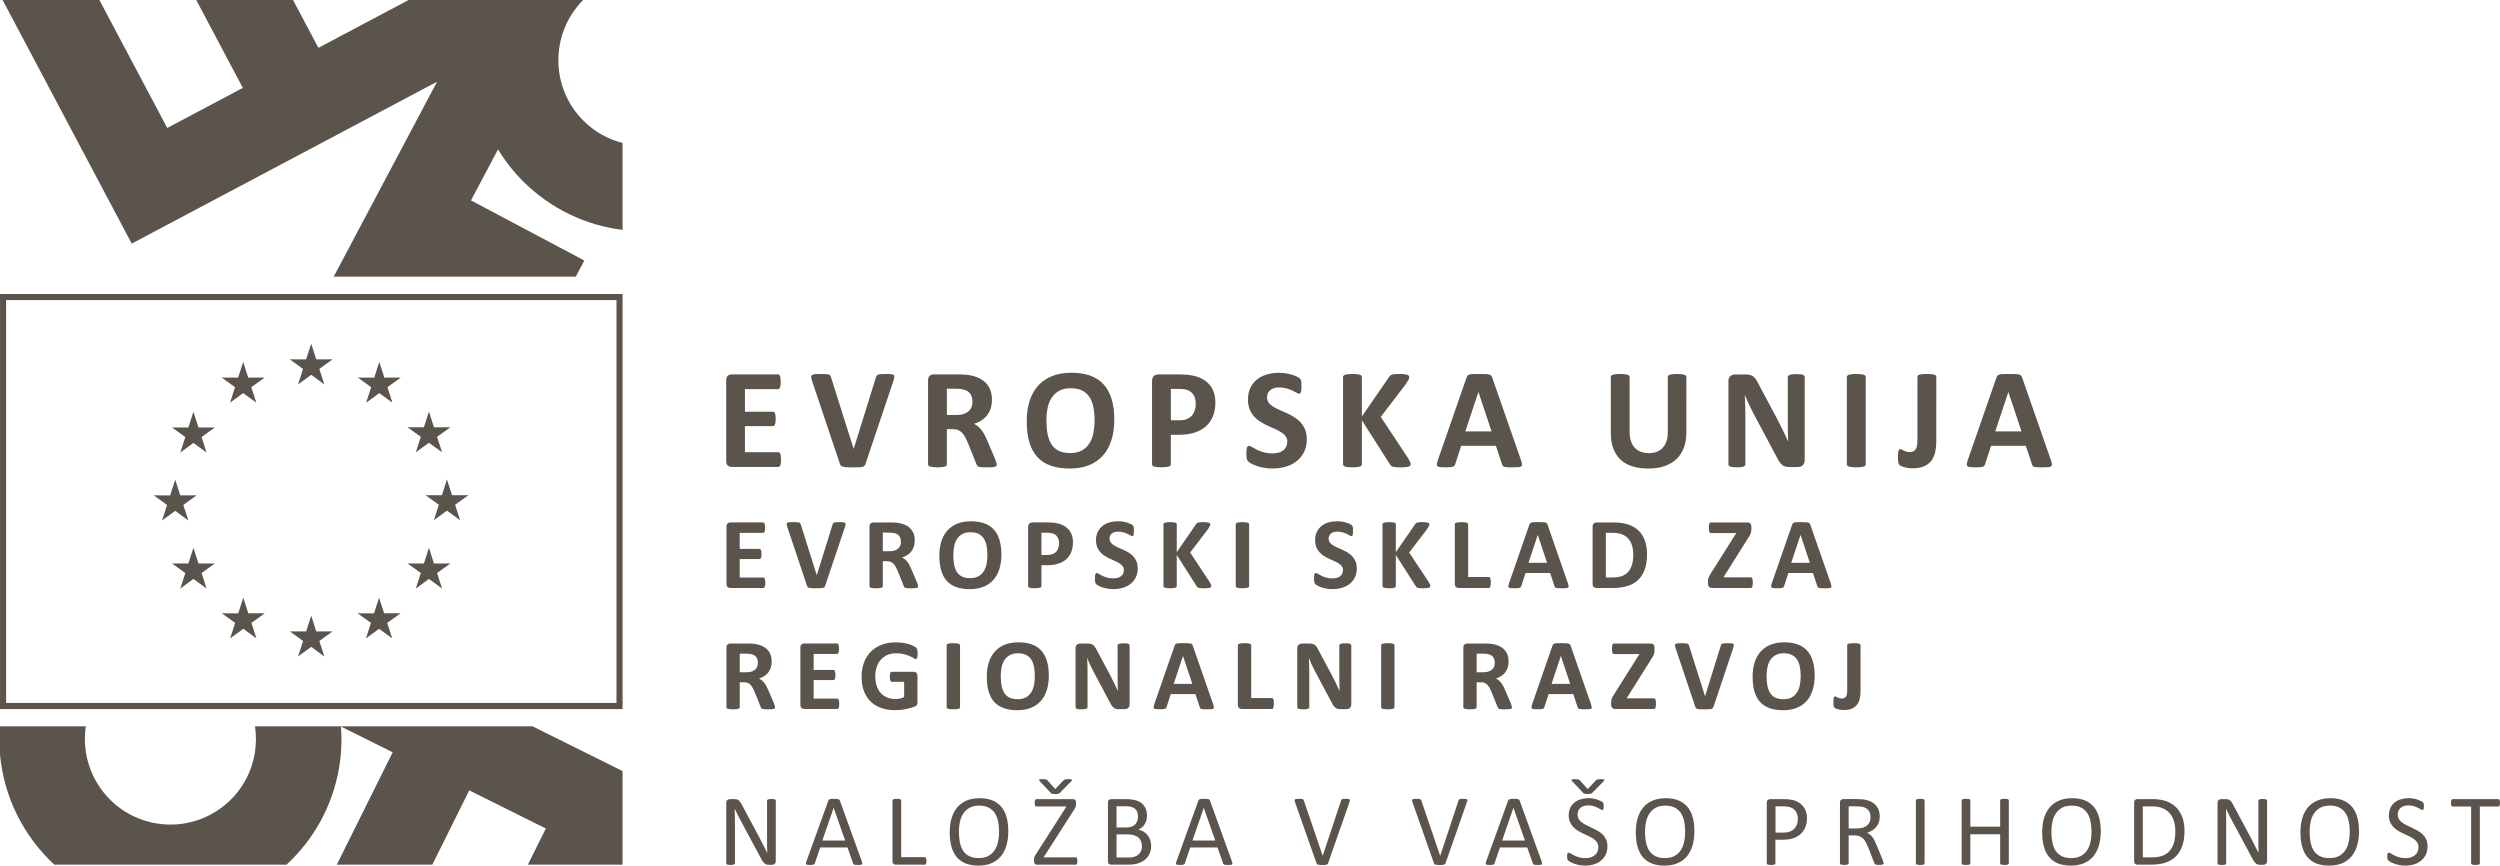<?xml version="1.0" encoding="utf-8"?>
<!-- Generator: Adobe Illustrator 23.0.3, SVG Export Plug-In . SVG Version: 6.00 Build 0)  -->
<svg version="1.1" id="Layer_1" xmlns="http://www.w3.org/2000/svg" xmlns:xlink="http://www.w3.org/1999/xlink" x="0px" y="0px"
	 width="144.405px" height="50px" viewBox="0 0 144.405 50" style="enable-background:new 0 0 144.405 50;" xml:space="preserve"
	>
<style type="text/css">
	.st0{fill:#5b544d;}
</style>
<g>
	<g>
		<g>
			<polygon class="st0" points="17.216,22.205 17.976,21.65 18.733,22.205 18.445,21.309 19.214,20.755 18.265,20.755 
				17.976,19.85 17.682,20.755 16.734,20.755 17.503,21.309 			"/>
			<polygon class="st0" points="13.288,23.259 14.046,22.706 14.805,23.259 14.516,22.365 15.287,21.811 14.337,21.811 
				14.046,20.903 13.756,21.811 12.805,21.811 13.577,22.365 			"/>
			<polygon class="st0" points="11.173,23.782 10.882,24.691 9.934,24.69 10.703,25.244 10.416,26.14 11.173,25.584 
				11.931,26.14 11.642,25.244 12.414,24.69 11.463,24.69 			"/>
			<polygon class="st0" points="10.12,29.509 10.878,30.061 10.589,29.166 11.358,28.611 10.41,28.611 10.12,27.704 
				9.829,28.616 8.879,28.611 9.65,29.166 9.361,30.061 			"/>
			<polygon class="st0" points="11.463,32.545 11.173,31.64 10.882,32.547 9.934,32.545 10.703,33.099 10.416,33.996 
				11.173,33.44 11.931,33.996 11.643,33.099 12.414,32.545 			"/>
			<polygon class="st0" points="14.341,35.425 14.052,34.52 13.763,35.427 12.813,35.425 13.584,35.98 13.294,36.875 
				14.052,36.32 14.812,36.875 14.523,35.98 15.293,35.425 			"/>
			<polygon class="st0" points="18.265,36.469 17.976,35.56 17.686,36.469 16.737,36.469 17.506,37.022 17.216,37.917 
				17.976,37.365 18.733,37.917 18.445,37.022 19.216,36.469 			"/>
			<polygon class="st0" points="22.188,35.425 21.896,34.52 21.604,35.427 20.656,35.425 21.428,35.98 21.139,36.875 
				21.896,36.32 22.656,36.875 22.367,35.98 23.138,35.425 			"/>
			<polygon class="st0" points="25.065,32.545 24.776,31.64 24.487,32.547 23.537,32.545 24.308,33.099 24.017,33.996 
				24.776,33.44 25.534,33.996 25.246,33.099 26.017,32.545 			"/>
			<polygon class="st0" points="27.059,28.602 26.108,28.602 25.816,27.693 25.527,28.602 24.576,28.602 25.349,29.155 
				25.06,30.05 25.816,29.496 26.576,30.05 26.288,29.155 			"/>
			<polygon class="st0" points="24.017,26.127 24.776,25.573 25.535,26.127 25.245,25.232 26.016,24.679 25.065,24.679 
				24.776,23.771 24.487,24.68 23.537,24.679 24.308,25.232 			"/>
			<polygon class="st0" points="21.909,20.903 21.618,21.813 20.668,21.81 21.438,22.365 21.148,23.261 21.909,22.707 
				22.666,23.261 22.378,22.365 23.15,21.81 22.199,21.81 			"/>
		</g>
		<g>
			<path class="st0" d="M30.207,10.466c1.615,1.615,3.65,2.551,5.754,2.814V8.258c-0.829-0.213-1.614-0.637-2.262-1.286
				C31.775,5.046,31.771,1.93,33.685,0H23.602l-5.211,2.763L16.927,0h-5.592l2.692,5.077l-4.366,2.314L5.74,0H0.15
				l5.144,9.705l2.314,4.366l17.638-9.351l-5.971,11.261h13.982l0.495-0.933l-6.547-3.473l1.56-2.943
				C29.165,9.282,29.643,9.9,30.207,10.466z"/>
		</g>
		<g>
			<path class="st0" d="M35.961,49.945v-5.406l-5.199-2.585H14.729c0.074,0.498,0.076,1.016-0.01,1.539
				c-0.443,2.691-2.985,4.515-5.68,4.07c-2.668-0.442-4.48-2.944-4.081-5.609H0v1.627
				c0.222,2.465,1.368,4.726,3.137,6.364h13.413c1.56-1.44,2.672-3.389,3.044-5.647
				c0.131-0.787,0.158-1.568,0.103-2.33l2.985,1.485l-3.228,6.492h5.517l2.135-4.292l4.423,2.203l-1.039,2.09
				H35.961z"/>
		</g>
	</g>
	<path class="st0" d="M144.399,46.278c-0.004-0.028-0.01-0.051-0.019-0.069c-0.008-0.018-0.019-0.03-0.032-0.039
		c-0.012-0.007-0.028-0.011-0.043-0.011h-2.633c-0.015,0-0.029,0.004-0.041,0.011
		c-0.014,0.008-0.023,0.021-0.032,0.039c-0.008,0.018-0.014,0.041-0.019,0.069
		c-0.004,0.029-0.007,0.06-0.007,0.098c0,0.037,0.003,0.07,0.007,0.098c0.005,0.028,0.011,0.048,0.019,0.065
		c0.008,0.018,0.018,0.029,0.032,0.037c0.012,0.007,0.026,0.012,0.041,0.012h1.065v3.28
		c0,0.017,0.004,0.03,0.011,0.041c0.008,0.012,0.022,0.021,0.041,0.029c0.019,0.007,0.045,0.012,0.08,0.017
		c0.033,0.005,0.071,0.008,0.12,0.008c0.048,0,0.088-0.003,0.121-0.008c0.032-0.004,0.058-0.01,0.077-0.017
		c0.019-0.008,0.033-0.017,0.041-0.029c0.007-0.011,0.012-0.025,0.012-0.041v-3.28h1.064
		c0.015,0,0.03-0.005,0.043-0.012c0.012-0.008,0.023-0.019,0.032-0.037c0.01-0.017,0.015-0.037,0.019-0.065
		c0.004-0.028,0.005-0.06,0.005-0.098C144.405,46.338,144.403,46.307,144.399,46.278 M140.147,48.493
		c-0.051-0.11-0.116-0.206-0.195-0.286c-0.081-0.081-0.173-0.151-0.277-0.211
		c-0.103-0.059-0.209-0.114-0.317-0.164c-0.107-0.051-0.212-0.099-0.315-0.149c-0.105-0.048-0.196-0.102-0.277-0.161
		c-0.081-0.058-0.146-0.125-0.194-0.201c-0.05-0.077-0.074-0.167-0.074-0.273c0-0.071,0.012-0.14,0.038-0.205
		c0.025-0.063,0.063-0.12,0.114-0.167c0.051-0.047,0.114-0.084,0.193-0.113c0.077-0.028,0.171-0.043,0.275-0.043
		c0.113,0,0.215,0.015,0.306,0.043c0.091,0.029,0.169,0.061,0.235,0.094c0.066,0.035,0.122,0.065,0.168,0.092
		c0.045,0.028,0.08,0.041,0.102,0.041c0.012,0,0.025-0.004,0.036-0.014c0.011-0.008,0.019-0.022,0.025-0.04
		c0.006-0.019,0.01-0.041,0.012-0.069c0.004-0.028,0.005-0.059,0.005-0.094c0-0.037-0.001-0.068-0.004-0.091
		c-0.001-0.023-0.004-0.043-0.008-0.06c-0.004-0.015-0.008-0.03-0.014-0.04
		c-0.007-0.011-0.018-0.026-0.037-0.044c-0.018-0.018-0.058-0.043-0.116-0.073
		c-0.059-0.03-0.125-0.058-0.2-0.083c-0.076-0.025-0.155-0.044-0.241-0.058c-0.085-0.015-0.168-0.022-0.252-0.022
		c-0.165,0-0.317,0.022-0.458,0.065c-0.142,0.044-0.263,0.109-0.366,0.193c-0.102,0.084-0.182,0.187-0.239,0.311
		c-0.056,0.124-0.085,0.266-0.085,0.423c0,0.154,0.023,0.286,0.074,0.396c0.05,0.11,0.114,0.206,0.194,0.288
		c0.08,0.083,0.171,0.153,0.273,0.215c0.101,0.061,0.205,0.114,0.312,0.164c0.107,0.051,0.212,0.099,0.314,0.147
		c0.103,0.048,0.194,0.101,0.274,0.157c0.08,0.058,0.144,0.125,0.193,0.201c0.05,0.076,0.074,0.168,0.074,0.275
		c0,0.099-0.018,0.189-0.054,0.266c-0.034,0.078-0.085,0.145-0.15,0.197c-0.066,0.054-0.143,0.096-0.234,0.125
		c-0.091,0.029-0.191,0.044-0.3,0.044c-0.144,0-0.273-0.017-0.381-0.052c-0.11-0.033-0.205-0.07-0.282-0.109
		c-0.078-0.04-0.143-0.076-0.191-0.109c-0.051-0.033-0.089-0.05-0.116-0.05c-0.017,0-0.03,0.003-0.041,0.011
		c-0.012,0.007-0.022,0.018-0.03,0.036c-0.007,0.018-0.012,0.04-0.017,0.069
		c-0.004,0.029-0.007,0.063-0.007,0.107c0,0.061,0.005,0.109,0.017,0.145c0.011,0.036,0.028,0.066,0.05,0.089
		c0.022,0.023,0.063,0.051,0.12,0.084c0.058,0.034,0.129,0.066,0.213,0.096c0.085,0.032,0.182,0.058,0.29,0.08
		C138.69,49.989,138.807,50,138.934,50c0.182,0,0.351-0.025,0.508-0.073c0.157-0.048,0.293-0.121,0.409-0.217
		c0.116-0.096,0.206-0.213,0.273-0.352c0.065-0.139,0.098-0.297,0.098-0.473
		C140.221,48.734,140.196,48.603,140.147,48.493 M135.669,48.625c-0.039,0.184-0.105,0.345-0.196,0.484
		c-0.092,0.139-0.212,0.251-0.362,0.332c-0.15,0.083-0.336,0.124-0.555,0.124c-0.223,0-0.407-0.038-0.555-0.113
		c-0.147-0.076-0.264-0.18-0.351-0.317c-0.088-0.135-0.15-0.297-0.187-0.483c-0.037-0.187-0.055-0.392-0.055-0.615
		c0-0.201,0.019-0.392,0.059-0.574c0.04-0.183,0.106-0.341,0.198-0.479c0.094-0.136,0.213-0.245,0.361-0.328
		c0.149-0.081,0.332-0.122,0.551-0.122c0.217,0,0.401,0.038,0.548,0.114c0.149,0.076,0.267,0.182,0.355,0.317
		c0.088,0.136,0.151,0.296,0.19,0.48c0.039,0.184,0.058,0.384,0.058,0.598
		C135.728,48.248,135.708,48.442,135.669,48.625 M136.159,47.193c-0.068-0.237-0.169-0.436-0.307-0.596
		c-0.138-0.161-0.31-0.283-0.516-0.367c-0.208-0.084-0.45-0.125-0.728-0.125c-0.289,0-0.542,0.047-0.758,0.139
		c-0.216,0.092-0.397,0.224-0.541,0.394c-0.144,0.171-0.252,0.379-0.325,0.622
		c-0.071,0.244-0.107,0.515-0.107,0.814c0,0.312,0.033,0.588,0.099,0.827c0.066,0.241,0.167,0.441,0.303,0.603
		c0.135,0.161,0.307,0.285,0.515,0.37c0.208,0.084,0.453,0.127,0.738,0.127c0.289,0,0.541-0.047,0.758-0.139
		c0.216-0.092,0.396-0.226,0.54-0.396c0.143-0.173,0.251-0.383,0.324-0.629c0.072-0.245,0.107-0.522,0.107-0.827
		C136.26,47.703,136.226,47.43,136.159,47.193 M130.95,46.245c0-0.014-0.004-0.026-0.012-0.039
		c-0.008-0.012-0.022-0.022-0.04-0.03c-0.018-0.01-0.044-0.015-0.077-0.019c-0.033-0.004-0.073-0.005-0.117-0.005
		c-0.052,0-0.094,0.001-0.125,0.005c-0.033,0.004-0.058,0.01-0.077,0.019c-0.021,0.008-0.033,0.018-0.043,0.03
		c-0.008,0.012-0.011,0.025-0.011,0.039v2.054c0,0.153,0,0.314,0.001,0.48c0,0.167,0.003,0.328,0.007,0.482h-0.003
		c-0.045-0.092-0.091-0.183-0.138-0.274c-0.045-0.091-0.092-0.183-0.139-0.277
		c-0.048-0.094-0.098-0.189-0.147-0.285c-0.051-0.096-0.105-0.196-0.158-0.297l-0.888-1.661
		c-0.033-0.061-0.063-0.11-0.092-0.15c-0.029-0.04-0.059-0.072-0.091-0.094c-0.03-0.024-0.066-0.039-0.106-0.048
		c-0.038-0.01-0.088-0.015-0.146-0.015h-0.248c-0.052,0-0.101,0.017-0.145,0.05
		c-0.044,0.033-0.066,0.089-0.066,0.167v3.492c0,0.015,0.004,0.028,0.012,0.04c0.007,0.012,0.021,0.022,0.04,0.03
		c0.018,0.007,0.044,0.012,0.076,0.017c0.032,0.005,0.072,0.008,0.121,0.008c0.05,0,0.091-0.003,0.122-0.008
		c0.032-0.004,0.058-0.01,0.077-0.017c0.019-0.008,0.033-0.018,0.041-0.03c0.008-0.012,0.012-0.025,0.012-0.04
		v-2.284c0-0.145,0-0.289-0.003-0.436c-0.001-0.146-0.006-0.289-0.008-0.429h0.006
		c0.052,0.116,0.11,0.234,0.171,0.355c0.062,0.122,0.123,0.238,0.183,0.35l1.155,2.153
		c0.039,0.076,0.077,0.139,0.113,0.187c0.035,0.048,0.07,0.088,0.105,0.116c0.036,0.029,0.073,0.048,0.113,0.059
		c0.039,0.01,0.085,0.015,0.138,0.015h0.165c0.026,0,0.052-0.004,0.08-0.011
		c0.026-0.008,0.05-0.021,0.072-0.039c0.021-0.018,0.037-0.04,0.05-0.068c0.014-0.028,0.021-0.06,0.021-0.099
		L130.95,46.245L130.95,46.245z M125.569,48.685c-0.056,0.189-0.139,0.345-0.251,0.469
		c-0.112,0.125-0.249,0.217-0.416,0.278c-0.167,0.061-0.369,0.091-0.611,0.091h-0.518V46.578h0.512
		c0.262,0,0.475,0.036,0.64,0.109c0.167,0.071,0.303,0.172,0.412,0.3c0.109,0.129,0.187,0.282,0.238,0.458
		c0.051,0.176,0.076,0.367,0.076,0.571C125.652,48.274,125.624,48.498,125.569,48.685 M126.064,47.23
		c-0.08-0.226-0.196-0.418-0.348-0.578c-0.153-0.158-0.343-0.281-0.57-0.366
		c-0.226-0.084-0.502-0.127-0.83-0.127h-0.858c-0.044,0-0.087,0.015-0.127,0.045
		c-0.04,0.03-0.059,0.083-0.059,0.16v3.375c0,0.077,0.019,0.129,0.059,0.16
		c0.04,0.03,0.083,0.045,0.127,0.045h0.802c0.324,0,0.603-0.04,0.837-0.12c0.234-0.08,0.431-0.201,0.592-0.361
		c0.16-0.163,0.282-0.365,0.366-0.61c0.084-0.244,0.127-0.53,0.127-0.858
		C126.182,47.712,126.142,47.456,126.064,47.23 M120.753,48.625c-0.04,0.184-0.105,0.345-0.197,0.484
		c-0.091,0.139-0.212,0.251-0.362,0.332c-0.15,0.083-0.336,0.124-0.555,0.124c-0.223,0-0.407-0.038-0.553-0.113
		c-0.147-0.076-0.264-0.18-0.352-0.317c-0.088-0.135-0.15-0.297-0.187-0.483
		c-0.037-0.187-0.055-0.392-0.055-0.615c0-0.201,0.019-0.392,0.059-0.574c0.04-0.183,0.106-0.341,0.2-0.479
		c0.092-0.136,0.212-0.245,0.361-0.328c0.147-0.081,0.33-0.122,0.549-0.122c0.217,0,0.401,0.038,0.549,0.114
		c0.147,0.076,0.266,0.182,0.354,0.317c0.089,0.136,0.153,0.296,0.191,0.48c0.037,0.184,0.056,0.384,0.056,0.598
		C120.811,48.248,120.791,48.442,120.753,48.625 M121.242,47.193c-0.068-0.237-0.169-0.436-0.307-0.596
		c-0.138-0.161-0.31-0.283-0.516-0.367c-0.206-0.084-0.449-0.125-0.728-0.125c-0.289,0-0.541,0.047-0.757,0.139
		c-0.217,0.092-0.398,0.224-0.542,0.394c-0.144,0.171-0.252,0.379-0.325,0.622
		c-0.071,0.244-0.107,0.515-0.107,0.814c0,0.312,0.033,0.588,0.099,0.827c0.066,0.241,0.168,0.441,0.303,0.603
		c0.136,0.161,0.307,0.285,0.515,0.37c0.208,0.084,0.454,0.127,0.739,0.127c0.288,0,0.541-0.047,0.757-0.139
		c0.216-0.092,0.396-0.226,0.54-0.396c0.143-0.173,0.252-0.383,0.324-0.629c0.073-0.245,0.109-0.522,0.109-0.827
		C121.343,47.703,121.309,47.43,121.242,47.193 M116.033,46.237c0-0.017-0.004-0.03-0.011-0.043
		c-0.008-0.011-0.022-0.019-0.041-0.028c-0.019-0.007-0.045-0.012-0.077-0.017c-0.032-0.005-0.072-0.008-0.118-0.008
		c-0.051,0-0.092,0.003-0.124,0.008c-0.03,0.004-0.056,0.01-0.076,0.017c-0.019,0.008-0.033,0.017-0.041,0.028
		c-0.007,0.012-0.011,0.026-0.011,0.043v1.514h-1.723v-1.514c0-0.017-0.004-0.03-0.011-0.043
		c-0.008-0.011-0.022-0.019-0.041-0.028c-0.019-0.007-0.045-0.012-0.077-0.017c-0.033-0.005-0.073-0.008-0.121-0.008
		c-0.048,0-0.087,0.003-0.12,0.008c-0.033,0.004-0.061,0.01-0.08,0.017c-0.019,0.008-0.033,0.017-0.041,0.028
		c-0.008,0.012-0.011,0.026-0.011,0.043v3.631c0,0.017,0.003,0.03,0.011,0.041c0.008,0.012,0.022,0.021,0.041,0.029
		c0.019,0.007,0.047,0.012,0.08,0.017c0.033,0.005,0.071,0.008,0.12,0.008c0.048,0,0.088-0.003,0.121-0.008
		c0.032-0.004,0.058-0.01,0.077-0.017c0.019-0.008,0.033-0.017,0.041-0.029c0.007-0.011,0.011-0.025,0.011-0.041
		v-1.678h1.723v1.678c0,0.017,0.004,0.03,0.011,0.041c0.008,0.012,0.022,0.021,0.041,0.029
		c0.019,0.007,0.045,0.012,0.076,0.017c0.032,0.005,0.073,0.008,0.124,0.008c0.047,0,0.087-0.003,0.118-0.008
		c0.032-0.004,0.058-0.01,0.077-0.017c0.019-0.008,0.033-0.017,0.041-0.029c0.007-0.011,0.011-0.025,0.011-0.041
		V46.237z M111.168,46.237c0-0.017-0.004-0.03-0.011-0.043c-0.008-0.011-0.022-0.019-0.041-0.028
		c-0.019-0.007-0.045-0.012-0.078-0.017c-0.032-0.005-0.073-0.008-0.121-0.008c-0.044,0-0.083,0.003-0.116,0.008
		c-0.032,0.004-0.058,0.01-0.078,0.017c-0.021,0.008-0.036,0.017-0.044,0.028
		c-0.01,0.012-0.014,0.026-0.014,0.043v3.631c0,0.017,0.004,0.03,0.012,0.041
		c0.008,0.012,0.021,0.021,0.041,0.029c0.019,0.007,0.045,0.012,0.079,0.017c0.033,0.005,0.073,0.008,0.12,0.008
		c0.048,0,0.089-0.003,0.121-0.008c0.033-0.004,0.059-0.01,0.078-0.017c0.019-0.008,0.033-0.017,0.041-0.029
		c0.007-0.011,0.011-0.025,0.011-0.041L111.168,46.237L111.168,46.237z M108.001,47.465
		c-0.029,0.077-0.077,0.146-0.142,0.202c-0.063,0.058-0.144,0.103-0.241,0.135
		c-0.096,0.033-0.212,0.05-0.344,0.05h-0.491v-1.276h0.424c0.101,0,0.18,0.003,0.242,0.008
		c0.06,0.007,0.116,0.017,0.165,0.029c0.155,0.045,0.267,0.12,0.333,0.222c0.066,0.103,0.099,0.227,0.099,0.376
		C108.046,47.302,108.031,47.386,108.001,47.465 M108.792,49.803c-0.008-0.029-0.025-0.078-0.052-0.149l-0.34-0.833
		c-0.039-0.096-0.079-0.182-0.117-0.258c-0.039-0.077-0.08-0.143-0.124-0.202c-0.044-0.058-0.091-0.109-0.142-0.15
		c-0.051-0.041-0.107-0.077-0.169-0.105c0.11-0.039,0.212-0.087,0.301-0.143c0.089-0.057,0.167-0.124,0.23-0.2
		c0.065-0.077,0.114-0.167,0.149-0.267c0.034-0.1,0.051-0.213,0.051-0.34c0-0.131-0.019-0.251-0.058-0.359
		c-0.037-0.107-0.095-0.204-0.171-0.288c-0.076-0.084-0.169-0.153-0.282-0.208
		c-0.112-0.054-0.241-0.094-0.387-0.12c-0.051-0.005-0.109-0.011-0.172-0.017
		c-0.063-0.004-0.142-0.007-0.238-0.007h-0.804c-0.045,0-0.088,0.015-0.128,0.045
		c-0.04,0.03-0.059,0.083-0.059,0.16v3.503c0,0.017,0.003,0.03,0.011,0.041
		c0.008,0.012,0.022,0.021,0.041,0.029c0.019,0.007,0.045,0.012,0.077,0.017c0.032,0.005,0.073,0.008,0.121,0.008
		c0.05,0,0.091-0.003,0.123-0.008c0.032-0.004,0.058-0.01,0.076-0.017c0.018-0.008,0.032-0.017,0.041-0.029
		c0.008-0.011,0.012-0.025,0.012-0.041v-1.612h0.336c0.116,0,0.215,0.018,0.296,0.052
		c0.083,0.035,0.154,0.081,0.213,0.143c0.06,0.062,0.113,0.135,0.157,0.22c0.044,0.084,0.087,0.177,0.127,0.278
		l0.348,0.892c0.008,0.023,0.018,0.044,0.028,0.059c0.011,0.015,0.026,0.028,0.047,0.037
		c0.018,0.008,0.044,0.014,0.077,0.018c0.032,0.004,0.073,0.007,0.124,0.007c0.059,0,0.105-0.003,0.14-0.007
		c0.036-0.004,0.063-0.01,0.081-0.017c0.021-0.008,0.033-0.018,0.039-0.03c0.007-0.011,0.01-0.025,0.01-0.041
		C108.804,49.853,108.8,49.831,108.792,49.803 M103.795,47.624c-0.035,0.096-0.087,0.179-0.155,0.248
		c-0.068,0.07-0.151,0.124-0.253,0.163c-0.099,0.039-0.226,0.059-0.377,0.059h-0.454v-1.518h0.465
		c0.085,0,0.175,0.007,0.264,0.021c0.091,0.012,0.179,0.045,0.264,0.096c0.084,0.051,0.155,0.128,0.213,0.231
		c0.056,0.103,0.085,0.231,0.085,0.385C103.847,47.422,103.831,47.528,103.795,47.624 M104.317,46.878
		c-0.039-0.118-0.096-0.222-0.171-0.311c-0.074-0.091-0.164-0.167-0.27-0.227
		c-0.107-0.062-0.211-0.103-0.314-0.127c-0.102-0.022-0.191-0.036-0.266-0.044
		c-0.076-0.005-0.154-0.01-0.235-0.01h-0.811c-0.051,0-0.096,0.017-0.138,0.05
		c-0.04,0.033-0.061,0.089-0.061,0.167v3.492c0,0.017,0.003,0.03,0.011,0.041c0.008,0.012,0.022,0.021,0.041,0.029
		c0.019,0.007,0.045,0.012,0.077,0.017c0.032,0.005,0.073,0.008,0.122,0.008c0.048,0,0.088-0.003,0.121-0.008
		c0.032-0.004,0.058-0.01,0.076-0.017c0.018-0.008,0.032-0.017,0.041-0.029c0.008-0.011,0.012-0.025,0.012-0.041
		v-1.363h0.431c0.234,0,0.435-0.029,0.603-0.087c0.169-0.059,0.311-0.142,0.428-0.249
		c0.116-0.107,0.205-0.237,0.267-0.39c0.062-0.151,0.094-0.322,0.094-0.511
		C104.377,47.126,104.357,46.996,104.317,46.878 M97.28,48.625c-0.039,0.184-0.105,0.345-0.195,0.484
		c-0.092,0.139-0.212,0.251-0.363,0.332c-0.15,0.083-0.335,0.124-0.553,0.124c-0.223,0-0.407-0.038-0.555-0.113
		c-0.146-0.076-0.264-0.18-0.351-0.317c-0.088-0.135-0.15-0.297-0.189-0.483
		c-0.036-0.187-0.055-0.392-0.055-0.615c0-0.201,0.021-0.392,0.061-0.574c0.04-0.183,0.106-0.341,0.198-0.479
		c0.092-0.136,0.212-0.245,0.361-0.328c0.149-0.081,0.332-0.122,0.549-0.122c0.219,0,0.402,0.038,0.549,0.114
		c0.149,0.076,0.267,0.182,0.355,0.317c0.088,0.136,0.151,0.296,0.19,0.48c0.039,0.184,0.056,0.384,0.056,0.598
		C97.338,48.248,97.319,48.442,97.28,48.625 M97.77,47.193c-0.067-0.237-0.171-0.436-0.307-0.596
		c-0.138-0.161-0.31-0.283-0.516-0.367c-0.208-0.084-0.45-0.125-0.73-0.125c-0.288,0-0.541,0.047-0.757,0.139
		c-0.216,0.092-0.396,0.224-0.541,0.394c-0.144,0.171-0.253,0.379-0.325,0.622
		c-0.072,0.244-0.109,0.515-0.109,0.814c0,0.312,0.033,0.588,0.101,0.827c0.066,0.241,0.167,0.441,0.303,0.603
		c0.135,0.161,0.307,0.285,0.515,0.37C95.612,49.957,95.857,50,96.142,50c0.289,0,0.541-0.047,0.757-0.139
		c0.217-0.092,0.398-0.226,0.541-0.396c0.143-0.173,0.251-0.383,0.324-0.629c0.071-0.245,0.107-0.522,0.107-0.827
		C97.871,47.703,97.838,47.43,97.77,47.193 M91.807,45.861c0.028-0.001,0.052-0.005,0.074-0.012
		c0.021-0.007,0.041-0.015,0.059-0.026c0.017-0.011,0.033-0.025,0.048-0.043l0.654-0.665
		c0.015-0.017,0.025-0.033,0.03-0.048c0.004-0.014,0.003-0.026-0.008-0.034
		c-0.01-0.01-0.029-0.015-0.056-0.021c-0.029-0.004-0.066-0.007-0.113-0.007c-0.052,0-0.096,0.001-0.132,0.003
		c-0.035,0.001-0.063,0.006-0.085,0.011c-0.023,0.005-0.043,0.015-0.059,0.025c-0.017,0.011-0.032,0.025-0.044,0.04
		l-0.468,0.491l-0.452-0.502c-0.011-0.01-0.023-0.021-0.034-0.03c-0.012-0.01-0.029-0.017-0.051-0.022
		c-0.021-0.004-0.05-0.008-0.084-0.011c-0.036-0.003-0.083-0.004-0.14-0.004c-0.044,0-0.079,0.001-0.106,0.005
		c-0.028,0.004-0.045,0.01-0.058,0.019c-0.012,0.008-0.015,0.021-0.012,0.034c0.004,0.015,0.015,0.032,0.033,0.051
		l0.625,0.665c0.018,0.018,0.035,0.032,0.05,0.044c0.014,0.011,0.032,0.019,0.052,0.026
		c0.019,0.005,0.044,0.01,0.071,0.011c0.028,0.003,0.061,0.003,0.102,0.003
		C91.744,45.864,91.778,45.864,91.807,45.861 M92.773,48.493c-0.05-0.11-0.116-0.206-0.197-0.286
		c-0.08-0.081-0.172-0.151-0.275-0.211c-0.105-0.059-0.209-0.114-0.317-0.164c-0.107-0.051-0.212-0.099-0.315-0.149
		c-0.103-0.048-0.195-0.102-0.277-0.161c-0.081-0.058-0.146-0.125-0.195-0.201c-0.048-0.077-0.072-0.167-0.072-0.273
		c0-0.071,0.012-0.14,0.037-0.205c0.026-0.063,0.063-0.12,0.114-0.167c0.051-0.047,0.116-0.084,0.193-0.113
		c0.078-0.028,0.169-0.043,0.275-0.043c0.113,0,0.215,0.015,0.306,0.043c0.091,0.029,0.169,0.061,0.235,0.094
		c0.066,0.035,0.122,0.065,0.168,0.092c0.047,0.028,0.08,0.041,0.102,0.041c0.014,0,0.025-0.004,0.036-0.014
		c0.011-0.008,0.019-0.022,0.025-0.04c0.007-0.019,0.011-0.041,0.014-0.069c0.003-0.028,0.004-0.059,0.004-0.094
		c0-0.037-0.001-0.068-0.003-0.091c-0.003-0.023-0.005-0.043-0.008-0.06c-0.004-0.015-0.01-0.03-0.015-0.04
		c-0.005-0.011-0.018-0.026-0.037-0.044c-0.018-0.018-0.056-0.043-0.116-0.073
		c-0.058-0.03-0.125-0.058-0.2-0.083c-0.076-0.025-0.155-0.044-0.241-0.058c-0.084-0.015-0.169-0.022-0.252-0.022
		c-0.164,0-0.317,0.022-0.458,0.065c-0.142,0.044-0.263,0.109-0.365,0.193c-0.103,0.084-0.183,0.187-0.241,0.311
		c-0.058,0.124-0.087,0.266-0.087,0.423c0,0.154,0.026,0.286,0.076,0.396c0.05,0.11,0.114,0.206,0.194,0.288
		c0.08,0.083,0.171,0.153,0.273,0.215c0.101,0.061,0.205,0.114,0.312,0.164c0.107,0.051,0.212,0.099,0.314,0.147
		c0.103,0.048,0.194,0.101,0.274,0.157c0.08,0.058,0.144,0.125,0.193,0.201c0.05,0.076,0.074,0.168,0.074,0.275
		c0,0.099-0.018,0.189-0.054,0.266c-0.034,0.078-0.085,0.145-0.15,0.197c-0.066,0.054-0.143,0.096-0.234,0.125
		c-0.091,0.029-0.191,0.044-0.3,0.044c-0.144,0-0.271-0.017-0.381-0.052c-0.11-0.033-0.204-0.07-0.282-0.109
		c-0.078-0.04-0.142-0.076-0.193-0.109c-0.048-0.033-0.088-0.05-0.116-0.05c-0.015,0-0.029,0.003-0.04,0.011
		c-0.011,0.007-0.022,0.018-0.029,0.036c-0.008,0.018-0.014,0.04-0.018,0.069c-0.004,0.029-0.005,0.063-0.005,0.107
		c0,0.061,0.004,0.109,0.015,0.145c0.011,0.036,0.028,0.066,0.05,0.089c0.023,0.023,0.063,0.051,0.121,0.084
		c0.058,0.034,0.128,0.066,0.213,0.096c0.084,0.032,0.18,0.058,0.289,0.08C91.316,49.989,91.434,50,91.561,50
		c0.182,0,0.351-0.025,0.508-0.073c0.157-0.048,0.293-0.121,0.409-0.217c0.117-0.096,0.206-0.213,0.273-0.352
		c0.065-0.139,0.098-0.297,0.098-0.473C92.848,48.734,92.823,48.603,92.773,48.493 M88.082,48.549h-1.316l0.652-1.886
		h0.003L88.082,48.549z M87.781,46.25c-0.007-0.022-0.018-0.04-0.032-0.054c-0.014-0.015-0.033-0.026-0.059-0.034
		c-0.025-0.007-0.058-0.012-0.099-0.015c-0.041-0.003-0.092-0.005-0.155-0.005c-0.058,0-0.106,0.003-0.145,0.005
		c-0.037,0.003-0.069,0.008-0.094,0.015c-0.025,0.008-0.043,0.019-0.055,0.032
		c-0.012,0.015-0.023,0.032-0.032,0.054l-1.269,3.516c-0.015,0.043-0.023,0.077-0.025,0.103
		c0,0.028,0.005,0.047,0.021,0.06s0.04,0.023,0.076,0.028c0.037,0.005,0.083,0.008,0.139,0.008
		c0.055,0,0.099-0.003,0.134-0.007c0.035-0.004,0.061-0.01,0.079-0.018c0.019-0.01,0.033-0.021,0.043-0.033
		c0.01-0.012,0.018-0.028,0.023-0.045l0.31-0.91h1.575l0.325,0.921c0.007,0.018,0.015,0.033,0.025,0.045
		c0.008,0.011,0.022,0.021,0.04,0.028c0.019,0.007,0.047,0.011,0.083,0.014c0.036,0.003,0.084,0.005,0.145,0.005
		c0.06,0,0.109-0.003,0.144-0.007c0.037-0.004,0.062-0.012,0.077-0.026c0.017-0.014,0.023-0.033,0.022-0.06
		c0-0.025-0.008-0.061-0.025-0.103L87.781,46.25z M84.729,46.341c0.017-0.043,0.026-0.077,0.029-0.103
		c0.003-0.028-0.003-0.047-0.015-0.06c-0.012-0.014-0.037-0.023-0.072-0.028
		c-0.036-0.005-0.083-0.008-0.143-0.008c-0.059,0-0.106,0.003-0.14,0.005c-0.036,0.003-0.063,0.008-0.083,0.015
		c-0.019,0.008-0.033,0.019-0.041,0.032c-0.007,0.015-0.014,0.032-0.019,0.054l-1.056,3.18h-0.004l-1.085-3.185
		c-0.008-0.021-0.017-0.036-0.025-0.05c-0.01-0.012-0.022-0.022-0.04-0.03
		c-0.017-0.007-0.041-0.012-0.074-0.015c-0.032-0.003-0.076-0.005-0.131-0.005c-0.066,0-0.118,0.003-0.157,0.007
		c-0.039,0.004-0.067,0.012-0.085,0.026c-0.018,0.014-0.026,0.033-0.025,0.059
		c0.001,0.026,0.01,0.062,0.025,0.105l1.238,3.516c0.005,0.015,0.012,0.029,0.019,0.04
		c0.007,0.011,0.015,0.019,0.028,0.028c0.011,0.007,0.026,0.014,0.043,0.019c0.017,0.004,0.037,0.008,0.059,0.012
		c0.023,0.004,0.052,0.007,0.084,0.007c0.032,0.001,0.07,0.003,0.113,0.003c0.056,0,0.103-0.003,0.142-0.005
		c0.037-0.003,0.069-0.008,0.094-0.015c0.025-0.008,0.043-0.019,0.056-0.033c0.014-0.014,0.025-0.03,0.033-0.052
		L84.729,46.341z M77.945,46.341c0.015-0.043,0.025-0.077,0.028-0.103c0.003-0.028-0.003-0.047-0.015-0.06
		c-0.012-0.014-0.036-0.023-0.071-0.028c-0.035-0.005-0.083-0.008-0.143-0.008c-0.059,0-0.105,0.003-0.141,0.005
		c-0.036,0.003-0.062,0.008-0.081,0.015c-0.021,0.008-0.034,0.019-0.041,0.032
		c-0.008,0.015-0.015,0.032-0.021,0.054l-1.056,3.18h-0.004l-1.085-3.185c-0.007-0.021-0.015-0.036-0.025-0.05
		c-0.008-0.012-0.022-0.022-0.04-0.03c-0.017-0.007-0.041-0.012-0.074-0.015
		c-0.032-0.003-0.076-0.005-0.129-0.005c-0.066,0-0.12,0.003-0.158,0.007c-0.039,0.004-0.068,0.012-0.085,0.026
		s-0.025,0.033-0.025,0.059c0.001,0.026,0.01,0.062,0.025,0.105l1.238,3.516c0.005,0.015,0.012,0.029,0.019,0.04
		c0.007,0.011,0.017,0.019,0.028,0.028c0.012,0.007,0.026,0.014,0.043,0.019c0.017,0.004,0.036,0.008,0.06,0.012
		c0.023,0.004,0.051,0.007,0.083,0.007c0.033,0.001,0.07,0.003,0.113,0.003c0.056,0,0.103-0.003,0.142-0.005
		c0.039-0.003,0.069-0.008,0.094-0.015c0.025-0.008,0.043-0.019,0.058-0.033c0.012-0.014,0.023-0.03,0.032-0.052
		L77.945,46.341z M70.195,48.549h-1.317l0.654-1.886h0.003L70.195,48.549z M69.893,46.25
		c-0.008-0.022-0.019-0.04-0.032-0.054c-0.015-0.015-0.033-0.026-0.059-0.034
		c-0.025-0.007-0.058-0.012-0.101-0.015c-0.04-0.003-0.092-0.005-0.154-0.005c-0.058,0-0.107,0.003-0.145,0.005
		c-0.039,0.003-0.069,0.008-0.094,0.015c-0.025,0.008-0.043,0.019-0.057,0.032
		c-0.012,0.015-0.022,0.032-0.03,0.054l-1.269,3.516c-0.017,0.043-0.023,0.077-0.025,0.103
		c-0.001,0.028,0.005,0.047,0.021,0.06c0.014,0.014,0.04,0.023,0.076,0.028c0.036,0.005,0.083,0.008,0.139,0.008
		c0.055,0,0.099-0.003,0.134-0.007c0.034-0.004,0.06-0.01,0.078-0.018c0.019-0.01,0.033-0.021,0.043-0.033
		c0.01-0.012,0.017-0.028,0.023-0.045l0.31-0.91h1.575l0.324,0.921c0.008,0.018,0.017,0.033,0.026,0.045
		c0.008,0.011,0.021,0.021,0.04,0.028c0.019,0.007,0.045,0.011,0.083,0.014c0.036,0.003,0.084,0.005,0.145,0.005
		c0.06,0,0.107-0.003,0.144-0.007c0.036-0.004,0.062-0.012,0.077-0.026c0.017-0.014,0.023-0.033,0.022-0.06
		c-0.001-0.025-0.008-0.061-0.025-0.103L69.893,46.25z M65.905,49.166c-0.037,0.081-0.088,0.147-0.153,0.201
		s-0.14,0.094-0.227,0.121c-0.085,0.028-0.186,0.041-0.3,0.041h-0.73v-1.334h0.602
		c0.157,0,0.288,0.015,0.392,0.045c0.103,0.03,0.19,0.074,0.26,0.132c0.069,0.059,0.121,0.132,0.157,0.217
		c0.036,0.085,0.054,0.186,0.054,0.299C65.96,48.994,65.942,49.087,65.905,49.166 M65.696,47.404
		c-0.025,0.077-0.062,0.145-0.116,0.202c-0.052,0.058-0.118,0.103-0.198,0.138
		c-0.08,0.034-0.184,0.051-0.314,0.051h-0.573v-1.225h0.519c0.144,0,0.26,0.012,0.348,0.04
		c0.087,0.028,0.158,0.067,0.212,0.118c0.055,0.052,0.095,0.114,0.12,0.19c0.026,0.073,0.039,0.156,0.039,0.248
		C65.733,47.248,65.721,47.327,65.696,47.404 M66.433,48.505c-0.04-0.107-0.092-0.201-0.16-0.281
		s-0.146-0.146-0.235-0.197c-0.089-0.052-0.187-0.087-0.29-0.107c0.083-0.035,0.155-0.08,0.219-0.135
		c0.062-0.054,0.116-0.116,0.158-0.184c0.041-0.069,0.073-0.146,0.095-0.227c0.021-0.081,0.032-0.168,0.032-0.258
		c0-0.15-0.025-0.285-0.074-0.403c-0.048-0.12-0.121-0.22-0.217-0.301c-0.096-0.083-0.216-0.144-0.361-0.187
		c-0.145-0.043-0.33-0.065-0.556-0.065h-0.86c-0.044,0-0.087,0.015-0.127,0.045
		c-0.04,0.03-0.06,0.083-0.06,0.16v3.375c0,0.077,0.021,0.129,0.06,0.16
		c0.04,0.03,0.083,0.045,0.127,0.045h0.99c0.142,0,0.269-0.01,0.379-0.03c0.11-0.021,0.213-0.052,0.31-0.092
		c0.096-0.041,0.183-0.092,0.26-0.153c0.077-0.061,0.143-0.131,0.198-0.211c0.054-0.08,0.096-0.169,0.127-0.271
		c0.03-0.099,0.045-0.209,0.045-0.329C66.49,48.731,66.471,48.612,66.433,48.505 M61.054,45.861
		c0.029-0.001,0.054-0.005,0.074-0.012c0.022-0.007,0.041-0.015,0.059-0.026c0.018-0.011,0.034-0.025,0.05-0.043
		l0.652-0.665c0.015-0.017,0.026-0.033,0.03-0.048c0.005-0.014,0.003-0.026-0.007-0.034
		c-0.01-0.01-0.029-0.015-0.058-0.021c-0.028-0.004-0.065-0.007-0.112-0.007c-0.052,0-0.096,0.001-0.132,0.003
		c-0.034,0.001-0.063,0.006-0.087,0.011c-0.022,0.005-0.041,0.015-0.058,0.025c-0.017,0.011-0.032,0.025-0.045,0.04
		l-0.468,0.491l-0.45-0.502c-0.012-0.01-0.023-0.021-0.036-0.03c-0.011-0.01-0.028-0.017-0.05-0.022
		c-0.021-0.004-0.05-0.008-0.085-0.011c-0.034-0.003-0.081-0.004-0.139-0.004c-0.044,0-0.078,0.001-0.106,0.005
		c-0.028,0.004-0.047,0.01-0.058,0.019c-0.012,0.008-0.017,0.021-0.012,0.034
		c0.004,0.015,0.015,0.032,0.033,0.051l0.625,0.665c0.018,0.018,0.034,0.032,0.048,0.044
		c0.015,0.011,0.033,0.019,0.052,0.026c0.021,0.005,0.045,0.01,0.073,0.011c0.026,0.003,0.06,0.003,0.102,0.003
		S61.027,45.864,61.054,45.861 M62.208,49.571c-0.018-0.033-0.043-0.051-0.076-0.051h-1.849l1.737-2.719
		c0.028-0.04,0.048-0.074,0.065-0.103c0.018-0.029,0.03-0.057,0.04-0.081c0.01-0.026,0.017-0.051,0.021-0.076
		c0.004-0.023,0.006-0.052,0.006-0.083v-0.114c0-0.062-0.015-0.109-0.045-0.139
		c-0.03-0.03-0.072-0.045-0.124-0.045H59.876c-0.019,0-0.036,0.004-0.05,0.011
		c-0.014,0.008-0.025,0.021-0.034,0.039c-0.008,0.018-0.015,0.04-0.019,0.068
		c-0.003,0.028-0.006,0.061-0.006,0.099c0,0.036,0.003,0.066,0.006,0.094c0.004,0.025,0.011,0.047,0.019,0.063
		c0.01,0.017,0.021,0.029,0.034,0.037c0.014,0.007,0.03,0.011,0.05,0.011h1.726l-1.747,2.732
		c-0.025,0.041-0.047,0.076-0.065,0.106c-0.018,0.03-0.03,0.058-0.041,0.083
		c-0.01,0.025-0.015,0.047-0.018,0.069c-0.003,0.021-0.004,0.045-0.004,0.07v0.107
		c0,0.069,0.015,0.118,0.045,0.15c0.032,0.03,0.073,0.047,0.124,0.047h2.236c0.017,0,0.032-0.004,0.044-0.011
		c0.014-0.008,0.023-0.021,0.033-0.039c0.008-0.018,0.015-0.04,0.019-0.066c0.003-0.026,0.005-0.058,0.005-0.095
		C62.234,49.659,62.224,49.603,62.208,49.571 M57.649,48.625c-0.039,0.184-0.103,0.345-0.196,0.484
		c-0.091,0.139-0.212,0.251-0.362,0.332c-0.15,0.083-0.335,0.124-0.555,0.124c-0.223,0-0.407-0.038-0.553-0.113
		c-0.147-0.076-0.264-0.18-0.352-0.317c-0.088-0.135-0.15-0.297-0.187-0.483c-0.037-0.187-0.055-0.392-0.055-0.615
		c0-0.201,0.019-0.392,0.059-0.574c0.04-0.183,0.107-0.341,0.2-0.479c0.092-0.136,0.212-0.245,0.361-0.328
		c0.147-0.081,0.33-0.122,0.549-0.122c0.217,0,0.401,0.038,0.548,0.114c0.149,0.076,0.267,0.182,0.356,0.317
		c0.088,0.136,0.151,0.296,0.19,0.48c0.037,0.184,0.057,0.384,0.057,0.598
		C57.708,48.248,57.689,48.442,57.649,48.625 M58.14,47.193c-0.069-0.237-0.171-0.436-0.308-0.596
		c-0.138-0.161-0.308-0.283-0.516-0.367c-0.206-0.084-0.45-0.125-0.728-0.125c-0.289,0-0.541,0.047-0.757,0.139
		c-0.216,0.092-0.398,0.224-0.541,0.394c-0.144,0.171-0.253,0.379-0.326,0.622
		c-0.071,0.244-0.107,0.515-0.107,0.814c0,0.312,0.033,0.588,0.099,0.827c0.066,0.241,0.168,0.441,0.303,0.603
		c0.136,0.161,0.307,0.285,0.515,0.37C55.98,49.957,56.227,50,56.512,50c0.288,0,0.541-0.047,0.757-0.139
		c0.216-0.092,0.396-0.226,0.54-0.396c0.143-0.173,0.252-0.383,0.324-0.629c0.073-0.245,0.109-0.522,0.109-0.827
		C58.241,47.703,58.206,47.43,58.14,47.193 M53.507,49.626c-0.004-0.028-0.01-0.05-0.019-0.066
		c-0.008-0.017-0.019-0.029-0.032-0.037c-0.012-0.01-0.028-0.014-0.045-0.014h-1.357v-3.272
		c0-0.017-0.004-0.03-0.012-0.043c-0.007-0.011-0.021-0.019-0.04-0.028c-0.021-0.007-0.045-0.012-0.078-0.017
		c-0.032-0.005-0.073-0.008-0.121-0.008c-0.047,0-0.087,0.003-0.12,0.008c-0.033,0.004-0.059,0.01-0.078,0.017
		c-0.021,0.008-0.033,0.017-0.041,0.028c-0.008,0.012-0.012,0.026-0.012,0.043v3.503
		c0,0.077,0.021,0.129,0.06,0.16c0.04,0.03,0.083,0.045,0.128,0.045h1.673c0.018,0,0.033-0.004,0.045-0.012
		c0.012-0.01,0.023-0.023,0.032-0.043c0.01-0.018,0.015-0.04,0.019-0.066c0.004-0.026,0.005-0.059,0.005-0.099
		C53.512,49.686,53.511,49.653,53.507,49.626 M48.817,48.549h-1.316l0.652-1.886h0.003L48.817,48.549z
		 M48.515,46.25c-0.007-0.022-0.018-0.04-0.032-0.054c-0.014-0.015-0.033-0.026-0.058-0.034
		c-0.026-0.007-0.059-0.012-0.1-0.015s-0.092-0.005-0.155-0.005c-0.058,0-0.106,0.003-0.145,0.005
		c-0.037,0.003-0.069,0.008-0.094,0.015c-0.023,0.008-0.043,0.019-0.055,0.032
		c-0.012,0.015-0.024,0.032-0.03,0.054l-1.269,3.516c-0.017,0.043-0.025,0.077-0.026,0.103
		c0,0.028,0.007,0.047,0.021,0.06c0.015,0.014,0.04,0.023,0.076,0.028c0.037,0.005,0.083,0.008,0.139,0.008
		c0.055,0,0.099-0.003,0.134-0.007c0.035-0.004,0.061-0.01,0.079-0.018c0.019-0.01,0.033-0.021,0.043-0.033
		c0.01-0.012,0.018-0.028,0.025-0.045l0.31-0.91h1.573l0.325,0.921c0.007,0.018,0.015,0.033,0.025,0.045
		c0.008,0.011,0.022,0.021,0.041,0.028c0.018,0.007,0.045,0.011,0.081,0.014c0.036,0.003,0.084,0.005,0.144,0.005
		c0.061,0,0.109-0.003,0.146-0.007c0.036-0.004,0.06-0.012,0.077-0.026c0.015-0.014,0.022-0.033,0.022-0.06
		c-0.001-0.025-0.01-0.061-0.026-0.103L48.515,46.25z M44.812,46.245c0-0.014-0.004-0.026-0.014-0.039
		c-0.007-0.012-0.021-0.022-0.039-0.03c-0.019-0.01-0.044-0.015-0.079-0.019c-0.033-0.004-0.071-0.005-0.117-0.005
		c-0.051,0-0.092,0.001-0.125,0.005c-0.032,0.004-0.058,0.01-0.076,0.019c-0.021,0.008-0.035,0.018-0.043,0.03
		c-0.008,0.012-0.012,0.025-0.012,0.039v2.054c0,0.153,0.001,0.314,0.001,0.48
		c0.001,0.167,0.004,0.328,0.008,0.482h-0.004c-0.045-0.092-0.091-0.183-0.136-0.274
		c-0.047-0.091-0.094-0.183-0.14-0.277c-0.047-0.094-0.096-0.189-0.147-0.285
		c-0.05-0.096-0.103-0.196-0.158-0.297l-0.886-1.661c-0.033-0.061-0.063-0.11-0.092-0.15
		c-0.029-0.04-0.059-0.072-0.091-0.094c-0.032-0.024-0.067-0.039-0.106-0.048c-0.039-0.01-0.088-0.015-0.146-0.015
		h-0.248c-0.052,0-0.1,0.017-0.144,0.05c-0.045,0.033-0.068,0.089-0.068,0.167v3.492
		c0,0.015,0.006,0.028,0.012,0.04c0.008,0.012,0.022,0.022,0.04,0.03c0.019,0.007,0.044,0.012,0.077,0.017
		c0.032,0.005,0.072,0.008,0.121,0.008c0.05,0,0.089-0.003,0.122-0.008c0.032-0.004,0.057-0.01,0.077-0.017
		c0.019-0.008,0.033-0.018,0.041-0.03c0.008-0.012,0.012-0.025,0.012-0.04v-2.284
		c0-0.145-0.001-0.289-0.003-0.436c-0.003-0.146-0.005-0.289-0.01-0.429h0.005
		c0.054,0.116,0.11,0.234,0.172,0.355c0.06,0.122,0.122,0.238,0.182,0.35l1.156,2.153
		c0.039,0.076,0.076,0.139,0.112,0.187c0.036,0.048,0.07,0.088,0.106,0.116c0.034,0.029,0.073,0.048,0.112,0.059
		c0.04,0.01,0.085,0.015,0.139,0.015h0.165c0.026,0,0.052-0.004,0.079-0.011
		c0.026-0.008,0.051-0.021,0.071-0.039c0.021-0.018,0.039-0.04,0.051-0.068c0.014-0.028,0.021-0.06,0.021-0.099
		C44.812,49.737,44.812,46.245,44.812,46.245z"/>
	<path class="st0" d="M107.468,37.268c0-0.019-0.005-0.036-0.019-0.051c-0.012-0.015-0.033-0.026-0.063-0.037
		c-0.03-0.01-0.07-0.017-0.118-0.021c-0.05-0.005-0.112-0.008-0.184-0.008c-0.074,0-0.136,0.003-0.187,0.008
		c-0.051,0.004-0.091,0.011-0.12,0.021c-0.028,0.011-0.048,0.022-0.06,0.037c-0.012,0.015-0.019,0.032-0.019,0.051
		v2.6c0,0.096-0.007,0.175-0.021,0.234c-0.014,0.06-0.033,0.11-0.059,0.146
		c-0.026,0.036-0.059,0.06-0.101,0.076c-0.04,0.015-0.085,0.022-0.138,0.022c-0.054,0-0.099-0.007-0.138-0.019
		c-0.039-0.012-0.073-0.026-0.102-0.04c-0.03-0.012-0.056-0.026-0.08-0.039
		c-0.023-0.014-0.044-0.019-0.062-0.019c-0.019,0-0.034,0.006-0.048,0.017c-0.012,0.01-0.022,0.029-0.029,0.055
		c-0.007,0.026-0.011,0.062-0.014,0.107c-0.003,0.047-0.005,0.103-0.005,0.169c0,0.051,0.001,0.092,0.004,0.125
		c0.001,0.033,0.005,0.061,0.011,0.084c0.005,0.022,0.012,0.04,0.021,0.054c0.007,0.014,0.017,0.026,0.029,0.039
		c0.011,0.014,0.036,0.028,0.07,0.044c0.034,0.015,0.077,0.03,0.124,0.043c0.048,0.014,0.101,0.025,0.158,0.034
		c0.058,0.008,0.116,0.012,0.175,0.012c0.183,0,0.336-0.025,0.461-0.076c0.125-0.051,0.226-0.124,0.303-0.22
		c0.077-0.098,0.132-0.215,0.164-0.351c0.032-0.138,0.048-0.292,0.048-0.464L107.468,37.268L107.468,37.268z
		 M103.962,39.573c-0.033,0.16-0.087,0.301-0.165,0.423c-0.078,0.121-0.18,0.216-0.307,0.286
		c-0.127,0.07-0.285,0.105-0.475,0.105c-0.189,0-0.346-0.03-0.471-0.092c-0.124-0.06-0.223-0.15-0.297-0.267
		c-0.074-0.117-0.127-0.257-0.158-0.423c-0.032-0.165-0.047-0.35-0.047-0.557c0-0.177,0.017-0.345,0.048-0.504
		c0.032-0.16,0.088-0.297,0.165-0.417c0.079-0.12,0.18-0.215,0.307-0.285c0.127-0.072,0.285-0.107,0.473-0.107
		c0.187,0,0.344,0.032,0.468,0.095c0.125,0.065,0.226,0.154,0.3,0.27c0.076,0.116,0.128,0.255,0.16,0.418
		c0.032,0.162,0.047,0.344,0.047,0.542C104.01,39.24,103.995,39.412,103.962,39.573 M104.705,38.166
		c-0.076-0.241-0.187-0.441-0.335-0.599c-0.147-0.158-0.33-0.275-0.549-0.351
		c-0.22-0.076-0.472-0.114-0.758-0.114c-0.3,0-0.564,0.045-0.791,0.138c-0.227,0.091-0.418,0.223-0.573,0.395
		c-0.154,0.172-0.27,0.38-0.347,0.625c-0.079,0.244-0.117,0.52-0.117,0.826c0,0.333,0.036,0.622,0.109,0.866
		c0.073,0.244,0.183,0.445,0.329,0.603c0.147,0.158,0.329,0.275,0.548,0.352c0.22,0.077,0.476,0.116,0.771,0.116
		c0.299,0,0.562-0.045,0.789-0.136s0.418-0.223,0.573-0.395c0.154-0.172,0.27-0.383,0.348-0.63
		c0.077-0.248,0.117-0.529,0.117-0.842C104.818,38.69,104.779,38.407,104.705,38.166 M100.102,37.462
		c0.023-0.069,0.037-0.124,0.045-0.165c0.007-0.04,0-0.072-0.018-0.095c-0.019-0.022-0.054-0.036-0.103-0.041
		c-0.05-0.007-0.12-0.01-0.209-0.01c-0.091,0-0.162,0.003-0.216,0.007c-0.052,0.004-0.092,0.011-0.121,0.022
		c-0.028,0.012-0.048,0.029-0.059,0.05c-0.012,0.021-0.022,0.047-0.03,0.08l-0.903,2.905h-0.003l-0.922-2.92
		c-0.01-0.029-0.019-0.054-0.03-0.073c-0.011-0.019-0.03-0.033-0.056-0.044
		c-0.028-0.01-0.068-0.015-0.117-0.019c-0.051-0.004-0.123-0.007-0.212-0.007c-0.105,0-0.187,0.003-0.245,0.008
		c-0.059,0.004-0.101,0.017-0.124,0.037c-0.025,0.021-0.034,0.052-0.03,0.092
		c0.005,0.041,0.019,0.096,0.043,0.167l1.126,3.356c0.008,0.025,0.017,0.047,0.025,0.062
		c0.01,0.018,0.022,0.032,0.039,0.043c0.017,0.012,0.037,0.022,0.062,0.03c0.023,0.007,0.055,0.012,0.095,0.017
		c0.039,0.004,0.085,0.007,0.142,0.007c0.055,0.001,0.123,0.001,0.2,0.001c0.098,0,0.177-0.001,0.237-0.004
		c0.06-0.003,0.109-0.01,0.144-0.019c0.034-0.011,0.06-0.026,0.076-0.048c0.015-0.021,0.028-0.047,0.039-0.08
		L100.102,37.462z M95.623,40.407c-0.019-0.045-0.048-0.069-0.085-0.069h-1.582l1.444-2.297
		c0.033-0.052,0.06-0.098,0.083-0.136c0.021-0.037,0.038-0.074,0.051-0.11c0.012-0.036,0.021-0.073,0.026-0.112
		c0.005-0.039,0.008-0.083,0.008-0.136v-0.143c0-0.074-0.019-0.132-0.058-0.172
		c-0.039-0.041-0.098-0.062-0.176-0.062h-2.092c-0.023,0-0.043,0.006-0.061,0.014
		c-0.015,0.011-0.03,0.028-0.04,0.052c-0.011,0.025-0.019,0.057-0.023,0.096c-0.005,0.04-0.008,0.089-0.008,0.147
		c0,0.055,0.003,0.102,0.008,0.14c0.004,0.04,0.012,0.07,0.023,0.094c0.01,0.023,0.025,0.041,0.04,0.051
		c0.018,0.012,0.037,0.017,0.061,0.017h1.456l-1.467,2.329c-0.033,0.054-0.062,0.101-0.084,0.14
		c-0.023,0.039-0.04,0.074-0.051,0.109c-0.012,0.033-0.021,0.065-0.025,0.098
		c-0.005,0.032-0.008,0.067-0.008,0.106v0.129c0,0.085,0.022,0.15,0.063,0.195c0.043,0.044,0.102,0.067,0.18,0.067
		h2.231c0.018,0,0.034-0.005,0.048-0.015c0.015-0.01,0.028-0.026,0.037-0.051c0.01-0.025,0.017-0.057,0.022-0.095
		c0.004-0.039,0.007-0.087,0.007-0.143C95.652,40.535,95.642,40.455,95.623,40.407 M90.696,39.501h-1.074
		l0.535-1.609h0.003L90.696,39.501z M90.728,37.312c-0.011-0.037-0.026-0.066-0.043-0.087
		c-0.017-0.022-0.043-0.038-0.081-0.05c-0.039-0.01-0.092-0.017-0.16-0.021
		c-0.068-0.003-0.16-0.004-0.275-0.004c-0.099,0-0.179,0.001-0.24,0.004c-0.06,0.004-0.107,0.011-0.142,0.021
		c-0.035,0.011-0.059,0.026-0.074,0.047c-0.015,0.021-0.029,0.048-0.041,0.081l-1.167,3.357
		c-0.023,0.069-0.037,0.124-0.043,0.164c-0.007,0.041,0,0.073,0.019,0.096c0.019,0.021,0.055,0.036,0.106,0.041
		c0.051,0.005,0.121,0.008,0.211,0.008c0.084,0,0.151-0.001,0.202-0.005c0.052-0.004,0.092-0.011,0.121-0.022
		c0.028-0.01,0.048-0.025,0.06-0.044c0.014-0.018,0.023-0.04,0.03-0.067l0.241-0.741h1.422l0.253,0.76
		c0.008,0.026,0.018,0.047,0.029,0.062c0.012,0.015,0.033,0.028,0.062,0.037c0.03,0.008,0.072,0.014,0.128,0.017
		c0.055,0.003,0.132,0.004,0.233,0.004c0.095,0,0.171-0.001,0.226-0.007c0.054-0.004,0.092-0.017,0.113-0.037
		c0.022-0.021,0.029-0.052,0.023-0.092c-0.005-0.041-0.021-0.098-0.044-0.167L90.728,37.312z M86.302,38.51
		c-0.028,0.066-0.069,0.122-0.123,0.169c-0.055,0.048-0.124,0.085-0.205,0.112c-0.083,0.026-0.177,0.04-0.288,0.04
		h-0.391V37.757h0.346c0.087,0,0.155,0.003,0.205,0.008c0.05,0.007,0.095,0.015,0.134,0.025
		c0.129,0.034,0.222,0.095,0.278,0.18c0.056,0.087,0.085,0.191,0.085,0.317
		C86.344,38.368,86.33,38.443,86.302,38.51 M87.319,40.775c-0.01-0.033-0.029-0.088-0.058-0.163l-0.319-0.746
		c-0.037-0.089-0.076-0.169-0.114-0.241c-0.039-0.071-0.08-0.135-0.124-0.19
		c-0.044-0.057-0.091-0.103-0.14-0.142c-0.05-0.039-0.103-0.071-0.16-0.099
		c0.117-0.037,0.222-0.087,0.312-0.147c0.092-0.06,0.169-0.132,0.231-0.213c0.063-0.081,0.11-0.175,0.142-0.279
		c0.033-0.103,0.05-0.219,0.05-0.347c0-0.15-0.023-0.282-0.069-0.398c-0.044-0.117-0.109-0.217-0.194-0.303
		c-0.084-0.084-0.189-0.153-0.31-0.206c-0.123-0.051-0.259-0.089-0.412-0.11c-0.052-0.007-0.11-0.011-0.175-0.015
		c-0.065-0.004-0.146-0.006-0.245-0.006h-0.982c-0.063,0-0.118,0.019-0.161,0.058
		c-0.044,0.037-0.066,0.099-0.066,0.184v3.437c0,0.021,0.005,0.037,0.017,0.054c0.012,0.015,0.033,0.028,0.062,0.037
		c0.029,0.01,0.069,0.018,0.118,0.023c0.05,0.005,0.112,0.008,0.186,0.008c0.076,0,0.139-0.003,0.187-0.008
		c0.05-0.006,0.088-0.014,0.117-0.023c0.029-0.01,0.051-0.022,0.063-0.037c0.012-0.017,0.019-0.033,0.019-0.054
		v-1.441h0.24c0.083,0,0.154,0.012,0.216,0.037c0.063,0.026,0.117,0.063,0.165,0.113
		c0.048,0.05,0.091,0.112,0.131,0.186c0.039,0.074,0.079,0.16,0.12,0.255l0.339,0.845
		c0.008,0.023,0.018,0.044,0.03,0.061c0.011,0.017,0.032,0.03,0.059,0.04c0.029,0.011,0.068,0.018,0.116,0.022
		c0.05,0.004,0.114,0.005,0.197,0.005c0.096,0,0.175-0.001,0.231-0.005c0.056-0.004,0.099-0.01,0.128-0.019
		c0.029-0.011,0.048-0.022,0.055-0.037c0.008-0.015,0.012-0.033,0.012-0.055
		C87.335,40.836,87.329,40.809,87.319,40.775 M80.549,37.275c0-0.021-0.007-0.037-0.018-0.054
		c-0.014-0.015-0.034-0.028-0.065-0.039c-0.029-0.008-0.068-0.017-0.117-0.022
		c-0.048-0.007-0.11-0.01-0.186-0.01c-0.074,0-0.136,0.003-0.184,0.01c-0.05,0.005-0.088,0.014-0.118,0.022
		c-0.03,0.011-0.052,0.023-0.065,0.039c-0.012,0.017-0.019,0.033-0.019,0.054v3.574
		c0,0.021,0.007,0.037,0.019,0.054c0.012,0.015,0.033,0.028,0.063,0.037c0.029,0.01,0.069,0.018,0.118,0.023
		c0.05,0.005,0.112,0.008,0.186,0.008c0.076,0,0.138-0.003,0.186-0.008c0.05-0.006,0.088-0.014,0.117-0.023
		c0.03-0.01,0.051-0.022,0.065-0.037c0.011-0.017,0.018-0.033,0.018-0.054V37.275z M78.053,37.284
		c0-0.019-0.006-0.037-0.014-0.052c-0.011-0.017-0.028-0.03-0.052-0.041c-0.025-0.012-0.059-0.021-0.103-0.025
		c-0.045-0.004-0.101-0.007-0.167-0.007c-0.072,0-0.128,0.003-0.173,0.007c-0.044,0.004-0.081,0.012-0.107,0.025
		c-0.028,0.011-0.047,0.025-0.059,0.041c-0.011,0.015-0.017,0.033-0.017,0.052v1.776
		c0,0.135,0.001,0.275,0.004,0.424c0.003,0.149,0.007,0.29,0.012,0.427h-0.003
		c-0.035-0.077-0.072-0.155-0.109-0.234c-0.037-0.077-0.074-0.157-0.113-0.238c-0.04-0.081-0.08-0.161-0.122-0.242
		c-0.041-0.081-0.084-0.164-0.127-0.248l-0.738-1.383c-0.036-0.076-0.071-0.14-0.107-0.191
		c-0.036-0.052-0.073-0.092-0.113-0.121c-0.04-0.03-0.085-0.051-0.136-0.063
		c-0.051-0.012-0.113-0.019-0.187-0.019h-0.413c-0.077,0-0.143,0.024-0.197,0.069
		c-0.054,0.045-0.08,0.114-0.08,0.206v3.401c0,0.019,0.004,0.037,0.014,0.052
		c0.01,0.017,0.028,0.029,0.052,0.04c0.026,0.011,0.06,0.019,0.106,0.025c0.044,0.005,0.102,0.008,0.171,0.008
		c0.069,0,0.127-0.003,0.171-0.008c0.045-0.006,0.081-0.014,0.107-0.025s0.045-0.023,0.056-0.04
		c0.01-0.015,0.017-0.033,0.017-0.052v-1.979c0-0.149-0.003-0.292-0.007-0.432
		c-0.004-0.139-0.01-0.279-0.018-0.42h0.007c0.044,0.116,0.095,0.234,0.151,0.355
		c0.056,0.122,0.113,0.235,0.167,0.341l0.942,1.77c0.05,0.096,0.094,0.176,0.132,0.238
		c0.04,0.06,0.08,0.11,0.121,0.146c0.043,0.036,0.088,0.06,0.138,0.074c0.05,0.014,0.109,0.021,0.178,0.021
		h0.326c0.039,0,0.074-0.006,0.11-0.017c0.036-0.01,0.068-0.028,0.094-0.051
		c0.026-0.024,0.048-0.052,0.063-0.087c0.015-0.036,0.023-0.076,0.023-0.121
		C78.053,40.685,78.053,37.284,78.053,37.284z M73.573,40.485c-0.004-0.041-0.012-0.073-0.022-0.096
		c-0.01-0.025-0.022-0.043-0.036-0.054c-0.015-0.011-0.032-0.015-0.051-0.015h-1.192v-3.045
		c0-0.021-0.005-0.037-0.018-0.054c-0.014-0.015-0.033-0.028-0.063-0.039c-0.029-0.008-0.069-0.017-0.117-0.022
		c-0.048-0.007-0.112-0.01-0.187-0.01c-0.074,0-0.135,0.003-0.186,0.01c-0.05,0.005-0.089,0.014-0.118,0.022
		c-0.029,0.011-0.05,0.023-0.062,0.039c-0.014,0.017-0.019,0.033-0.019,0.054v3.437c0,0.085,0.022,0.147,0.065,0.184
		c0.044,0.039,0.099,0.058,0.162,0.058h1.736c0.019,0,0.036-0.005,0.051-0.018c0.014-0.011,0.026-0.03,0.036-0.058
		c0.01-0.026,0.018-0.059,0.022-0.099c0.005-0.039,0.008-0.088,0.008-0.147
		C73.581,40.575,73.578,40.525,73.573,40.485 M68.87,39.501h-1.074l0.535-1.609h0.003L68.87,39.501z M68.902,37.312
		c-0.011-0.037-0.025-0.066-0.043-0.087c-0.015-0.022-0.043-0.038-0.081-0.05
		c-0.039-0.01-0.091-0.017-0.16-0.021c-0.068-0.003-0.16-0.004-0.274-0.004c-0.101,0-0.18,0.001-0.241,0.004
		c-0.061,0.004-0.107,0.011-0.142,0.021c-0.034,0.011-0.059,0.026-0.074,0.047
		c-0.015,0.021-0.029,0.048-0.041,0.081l-1.167,3.357c-0.023,0.069-0.037,0.124-0.044,0.164
		c-0.005,0.041,0.001,0.073,0.021,0.096c0.019,0.021,0.055,0.036,0.106,0.041c0.05,0.005,0.121,0.008,0.211,0.008
		c0.084,0,0.151-0.001,0.202-0.005c0.052-0.004,0.092-0.011,0.121-0.022c0.028-0.01,0.048-0.025,0.06-0.044
		c0.012-0.018,0.023-0.04,0.03-0.067l0.241-0.741h1.422l0.253,0.76c0.008,0.026,0.018,0.047,0.029,0.062
		c0.012,0.015,0.033,0.028,0.062,0.037c0.029,0.008,0.072,0.014,0.128,0.017c0.055,0.003,0.132,0.004,0.233,0.004
		c0.095,0,0.169-0.001,0.224-0.007c0.055-0.004,0.092-0.017,0.114-0.037c0.022-0.021,0.029-0.052,0.023-0.092
		c-0.005-0.041-0.021-0.098-0.044-0.167L68.902,37.312z M65.249,37.284c0-0.019-0.005-0.037-0.015-0.052
		c-0.01-0.017-0.026-0.03-0.051-0.041c-0.025-0.012-0.059-0.021-0.105-0.025
		c-0.044-0.004-0.101-0.007-0.167-0.007c-0.07,0-0.128,0.003-0.172,0.007c-0.045,0.004-0.081,0.012-0.109,0.025
		c-0.028,0.011-0.047,0.025-0.058,0.041c-0.012,0.015-0.018,0.033-0.018,0.052v1.776
		c0,0.135,0.001,0.275,0.004,0.424c0.003,0.149,0.008,0.29,0.014,0.427H64.57c-0.036-0.077-0.072-0.155-0.109-0.234
		c-0.037-0.077-0.074-0.157-0.114-0.238c-0.039-0.081-0.078-0.161-0.121-0.242
		c-0.041-0.081-0.084-0.164-0.127-0.248l-0.738-1.383c-0.037-0.076-0.073-0.14-0.109-0.191
		c-0.035-0.052-0.072-0.092-0.113-0.121c-0.039-0.03-0.084-0.051-0.135-0.063
		c-0.051-0.012-0.113-0.019-0.187-0.019h-0.413c-0.077,0-0.144,0.024-0.197,0.069
		c-0.054,0.045-0.081,0.114-0.081,0.206v3.401c0,0.019,0.005,0.037,0.015,0.052
		c0.01,0.017,0.028,0.029,0.052,0.04c0.026,0.011,0.06,0.019,0.106,0.025c0.044,0.005,0.101,0.008,0.169,0.008
		c0.07,0,0.128-0.003,0.172-0.008c0.045-0.006,0.081-0.014,0.107-0.025c0.026-0.011,0.045-0.023,0.055-0.04
		c0.011-0.015,0.017-0.033,0.017-0.052v-1.979c0-0.149-0.003-0.292-0.005-0.432
		c-0.004-0.139-0.01-0.279-0.018-0.42h0.005c0.045,0.116,0.095,0.234,0.153,0.355
		c0.057,0.122,0.112,0.235,0.167,0.341l0.942,1.77c0.05,0.096,0.092,0.176,0.131,0.238
		c0.04,0.06,0.08,0.11,0.122,0.146c0.041,0.036,0.087,0.06,0.138,0.074c0.05,0.014,0.109,0.021,0.176,0.021
		h0.328c0.037,0,0.074-0.006,0.11-0.017c0.036-0.01,0.068-0.028,0.094-0.051
		c0.026-0.024,0.047-0.052,0.062-0.087c0.017-0.036,0.025-0.076,0.025-0.121
		C65.249,40.685,65.249,37.284,65.249,37.284z M59.726,39.573c-0.032,0.16-0.087,0.301-0.165,0.423
		c-0.077,0.121-0.18,0.216-0.307,0.286c-0.127,0.07-0.285,0.105-0.473,0.105c-0.189,0-0.347-0.03-0.471-0.092
		c-0.125-0.06-0.224-0.15-0.299-0.267c-0.074-0.117-0.127-0.257-0.158-0.423c-0.032-0.165-0.047-0.35-0.047-0.557
		c0-0.177,0.017-0.345,0.048-0.504c0.033-0.16,0.087-0.297,0.165-0.417c0.078-0.12,0.18-0.215,0.308-0.285
		c0.127-0.072,0.283-0.107,0.473-0.107c0.187,0,0.343,0.032,0.468,0.095c0.124,0.065,0.224,0.154,0.3,0.27
		c0.074,0.116,0.128,0.255,0.158,0.418c0.032,0.162,0.047,0.344,0.047,0.542
		C59.774,39.24,59.759,39.412,59.726,39.573 M60.469,38.166c-0.074-0.241-0.186-0.441-0.333-0.599
		c-0.147-0.158-0.33-0.275-0.551-0.351c-0.219-0.076-0.472-0.114-0.758-0.114c-0.3,0-0.564,0.045-0.791,0.138
		c-0.227,0.091-0.418,0.223-0.571,0.395c-0.154,0.172-0.271,0.38-0.348,0.625c-0.078,0.244-0.117,0.52-0.117,0.826
		c0,0.333,0.037,0.622,0.109,0.866c0.074,0.244,0.183,0.445,0.329,0.603c0.147,0.158,0.329,0.275,0.549,0.352
		c0.219,0.077,0.476,0.116,0.771,0.116c0.297,0,0.56-0.045,0.789-0.136c0.227-0.091,0.417-0.223,0.571-0.395
		c0.154-0.172,0.27-0.383,0.348-0.63c0.078-0.248,0.117-0.529,0.117-0.842
		C60.582,38.69,60.545,38.407,60.469,38.166 M55.453,37.275c0-0.021-0.007-0.037-0.019-0.054
		c-0.012-0.015-0.033-0.028-0.062-0.039c-0.029-0.008-0.069-0.017-0.117-0.022
		c-0.05-0.007-0.112-0.01-0.187-0.01c-0.074,0-0.136,0.003-0.184,0.01c-0.048,0.005-0.088,0.014-0.118,0.022
		c-0.03,0.011-0.052,0.023-0.065,0.039c-0.012,0.017-0.019,0.033-0.019,0.054v3.574
		c0,0.021,0.007,0.037,0.019,0.054c0.012,0.015,0.033,0.028,0.063,0.037c0.029,0.01,0.069,0.018,0.118,0.023
		c0.05,0.005,0.112,0.008,0.186,0.008c0.076,0,0.138-0.003,0.187-0.008c0.048-0.006,0.088-0.014,0.117-0.023
		c0.029-0.01,0.05-0.022,0.062-0.037c0.012-0.017,0.019-0.033,0.019-0.054V37.275z M52.985,37.537
		c-0.012-0.05-0.032-0.089-0.058-0.116c-0.026-0.028-0.073-0.061-0.139-0.096c-0.066-0.037-0.15-0.072-0.251-0.105
		c-0.1-0.032-0.217-0.059-0.352-0.081c-0.134-0.023-0.283-0.034-0.447-0.034c-0.299,0-0.569,0.045-0.811,0.138
		c-0.244,0.092-0.452,0.224-0.622,0.396c-0.172,0.173-0.304,0.383-0.398,0.629
		c-0.094,0.246-0.14,0.524-0.14,0.836c0,0.3,0.044,0.569,0.131,0.805c0.088,0.237,0.215,0.438,0.381,0.603
		c0.165,0.164,0.367,0.29,0.607,0.377c0.238,0.087,0.509,0.131,0.812,0.131c0.102,0,0.205-0.005,0.307-0.015
		c0.103-0.01,0.204-0.025,0.306-0.044c0.1-0.019,0.197-0.043,0.29-0.07c0.094-0.028,0.172-0.054,0.235-0.078
		c0.063-0.026,0.106-0.06,0.127-0.105c0.021-0.044,0.03-0.095,0.03-0.153v-1.507c0-0.039-0.005-0.073-0.015-0.103
		c-0.01-0.03-0.023-0.057-0.043-0.077c-0.018-0.022-0.04-0.039-0.063-0.05c-0.025-0.01-0.052-0.015-0.084-0.015
		h-1.279c-0.017,0-0.033,0.005-0.045,0.015c-0.015,0.011-0.026,0.028-0.036,0.051
		c-0.01,0.022-0.018,0.052-0.022,0.089c-0.004,0.036-0.007,0.083-0.007,0.136c0,0.106,0.01,0.18,0.029,0.224
		c0.019,0.044,0.047,0.065,0.081,0.065h0.717v0.878c-0.073,0.04-0.15,0.069-0.234,0.088
		c-0.084,0.019-0.169,0.029-0.255,0.029c-0.175,0-0.336-0.028-0.48-0.085c-0.146-0.057-0.27-0.139-0.373-0.251
		c-0.103-0.112-0.184-0.249-0.242-0.414c-0.057-0.165-0.085-0.355-0.085-0.571c0-0.198,0.028-0.377,0.084-0.54
		c0.057-0.164,0.138-0.303,0.244-0.418c0.105-0.116,0.231-0.205,0.38-0.27c0.149-0.063,0.314-0.095,0.497-0.095
		c0.172,0,0.322,0.018,0.452,0.052c0.131,0.036,0.242,0.073,0.336,0.114c0.094,0.041,0.168,0.08,0.224,0.114
		c0.057,0.036,0.098,0.054,0.124,0.054c0.017,0,0.032-0.005,0.045-0.015c0.012-0.01,0.023-0.028,0.032-0.052
		c0.01-0.023,0.015-0.056,0.021-0.098c0.004-0.04,0.007-0.089,0.007-0.146
		C53.002,37.661,52.996,37.586,52.985,37.537 M48.469,40.511c-0.004-0.039-0.012-0.069-0.022-0.092
		c-0.01-0.023-0.022-0.041-0.036-0.051c-0.015-0.011-0.032-0.017-0.05-0.017h-1.363v-1.068h1.144
		c0.018,0,0.034-0.004,0.048-0.014c0.015-0.01,0.026-0.026,0.037-0.048c0.01-0.023,0.017-0.052,0.021-0.089
		c0.005-0.037,0.008-0.084,0.008-0.14c0-0.055-0.003-0.101-0.008-0.139c-0.004-0.039-0.011-0.069-0.021-0.091
		c-0.011-0.022-0.022-0.039-0.037-0.05c-0.014-0.011-0.03-0.017-0.048-0.017h-1.144v-0.924h1.352
		c0.018,0,0.033-0.005,0.047-0.017c0.014-0.01,0.025-0.028,0.036-0.051c0.01-0.023,0.017-0.055,0.021-0.092
		c0.005-0.039,0.008-0.084,0.008-0.139c0-0.059-0.003-0.106-0.008-0.145c-0.004-0.039-0.011-0.069-0.021-0.094
		c-0.011-0.025-0.022-0.041-0.036-0.052c-0.014-0.008-0.029-0.014-0.047-0.014h-1.89
		c-0.065,0-0.118,0.019-0.163,0.058c-0.044,0.037-0.065,0.099-0.065,0.184v3.301c0,0.085,0.021,0.147,0.065,0.184
		c0.044,0.039,0.098,0.058,0.163,0.058h1.901c0.018,0,0.034-0.005,0.05-0.017c0.014-0.011,0.026-0.028,0.036-0.051
		c0.01-0.023,0.018-0.054,0.022-0.092c0.005-0.039,0.007-0.085,0.007-0.142
		C48.475,40.597,48.474,40.549,48.469,40.511 M43.737,38.51c-0.028,0.066-0.069,0.122-0.124,0.169
		c-0.054,0.048-0.122,0.085-0.204,0.112c-0.083,0.026-0.179,0.04-0.288,0.04h-0.392V37.757h0.346
		c0.088,0,0.157,0.003,0.206,0.008c0.05,0.007,0.094,0.015,0.134,0.025c0.128,0.034,0.22,0.095,0.277,0.18
		c0.058,0.087,0.085,0.191,0.085,0.317C43.777,38.368,43.764,38.443,43.737,38.51 M44.755,40.775
		c-0.01-0.033-0.03-0.088-0.059-0.163l-0.318-0.746c-0.037-0.089-0.076-0.169-0.114-0.241
		c-0.04-0.071-0.08-0.135-0.125-0.19c-0.043-0.057-0.089-0.103-0.139-0.142
		c-0.05-0.039-0.103-0.071-0.16-0.099c0.117-0.037,0.222-0.087,0.312-0.147
		c0.092-0.06,0.169-0.132,0.231-0.213c0.062-0.081,0.11-0.175,0.142-0.279c0.033-0.103,0.048-0.219,0.048-0.347
		c0-0.15-0.022-0.282-0.068-0.398c-0.044-0.117-0.109-0.217-0.194-0.303c-0.085-0.084-0.189-0.153-0.31-0.206
		c-0.122-0.051-0.259-0.089-0.412-0.11c-0.052-0.007-0.112-0.011-0.175-0.015c-0.065-0.004-0.146-0.006-0.246-0.006
		h-0.98c-0.063,0-0.118,0.019-0.162,0.058c-0.043,0.037-0.066,0.099-0.066,0.184v3.437
		c0,0.021,0.007,0.037,0.018,0.054c0.012,0.015,0.033,0.028,0.062,0.037c0.029,0.01,0.069,0.018,0.118,0.023
		c0.05,0.005,0.112,0.008,0.186,0.008c0.076,0,0.139-0.003,0.187-0.008c0.048-0.006,0.088-0.014,0.117-0.023
		c0.029-0.01,0.05-0.022,0.063-0.037c0.012-0.017,0.018-0.033,0.018-0.054v-1.441h0.241
		c0.081,0,0.154,0.012,0.216,0.037c0.062,0.026,0.117,0.063,0.165,0.113c0.048,0.05,0.091,0.112,0.131,0.186
		c0.039,0.074,0.078,0.16,0.12,0.255l0.339,0.845c0.008,0.023,0.018,0.044,0.03,0.061
		c0.011,0.017,0.032,0.03,0.059,0.04c0.029,0.011,0.067,0.018,0.116,0.022c0.048,0.004,0.114,0.005,0.195,0.005
		c0.098,0,0.175-0.001,0.231-0.005c0.056-0.004,0.1-0.01,0.129-0.019c0.029-0.011,0.047-0.022,0.055-0.037
		c0.008-0.015,0.012-0.033,0.012-0.055C44.77,40.836,44.764,40.809,44.755,40.775"/>
	<path class="st0" d="M104.54,32.508h-1.074l0.535-1.609h0.003L104.54,32.508z M104.573,30.321
		c-0.012-0.037-0.026-0.068-0.043-0.088c-0.017-0.022-0.044-0.037-0.083-0.048
		c-0.039-0.011-0.091-0.018-0.16-0.021c-0.068-0.003-0.16-0.005-0.274-0.005c-0.101,0-0.18,0.003-0.241,0.005
		c-0.06,0.003-0.107,0.01-0.142,0.021c-0.035,0.011-0.058,0.026-0.074,0.047c-0.015,0.021-0.029,0.047-0.04,0.08
		l-1.167,3.359c-0.025,0.067-0.039,0.122-0.045,0.164c-0.005,0.04,0.003,0.072,0.021,0.095
		c0.021,0.022,0.055,0.036,0.106,0.041c0.051,0.007,0.121,0.01,0.211,0.01c0.084,0,0.151-0.001,0.204-0.007
		c0.051-0.003,0.091-0.011,0.12-0.021c0.028-0.011,0.048-0.026,0.061-0.044c0.012-0.018,0.023-0.041,0.032-0.069
		l0.239-0.741h1.422l0.253,0.761c0.008,0.025,0.018,0.045,0.03,0.062c0.012,0.015,0.032,0.028,0.06,0.036
		c0.03,0.008,0.073,0.014,0.128,0.017c0.055,0.004,0.132,0.006,0.233,0.006c0.095,0,0.171-0.003,0.224-0.008
		c0.055-0.004,0.094-0.017,0.114-0.037c0.022-0.021,0.03-0.051,0.023-0.092c-0.005-0.04-0.021-0.096-0.043-0.167
		L104.573,30.321z M101.216,33.416c-0.018-0.047-0.047-0.07-0.084-0.07h-1.582l1.444-2.296
		c0.033-0.054,0.06-0.099,0.083-0.136c0.021-0.039,0.038-0.076,0.051-0.112c0.012-0.036,0.021-0.073,0.026-0.11
		c0.004-0.038,0.008-0.084,0.008-0.136v-0.145c0-0.073-0.019-0.131-0.058-0.172
		c-0.039-0.041-0.098-0.062-0.176-0.062h-2.092c-0.023,0-0.044,0.005-0.061,0.015
		c-0.017,0.01-0.03,0.028-0.04,0.051c-0.011,0.025-0.019,0.057-0.023,0.098
		c-0.005,0.039-0.008,0.088-0.008,0.147c0,0.055,0.003,0.101,0.008,0.139c0.004,0.04,0.012,0.072,0.023,0.095
		c0.01,0.022,0.023,0.04,0.04,0.051c0.017,0.011,0.037,0.017,0.061,0.017h1.456l-1.469,2.328
		c-0.033,0.055-0.061,0.102-0.083,0.141c-0.023,0.039-0.04,0.076-0.051,0.109
		c-0.012,0.033-0.021,0.065-0.026,0.098c-0.004,0.032-0.007,0.067-0.007,0.107v0.128
		c0,0.085,0.022,0.151,0.063,0.196c0.043,0.045,0.102,0.067,0.18,0.067h2.231c0.018,0,0.034-0.004,0.048-0.015
		c0.015-0.01,0.028-0.026,0.036-0.051c0.011-0.023,0.018-0.055,0.023-0.094c0.004-0.04,0.007-0.088,0.007-0.145
		C101.246,33.544,101.236,33.462,101.216,33.416 M94.269,32.613c-0.048,0.165-0.12,0.301-0.216,0.412
		c-0.096,0.11-0.217,0.193-0.362,0.246c-0.144,0.055-0.322,0.083-0.531,0.083h-0.402v-2.574h0.39
		c0.237,0,0.427,0.032,0.571,0.095c0.146,0.063,0.264,0.151,0.358,0.266c0.092,0.113,0.16,0.246,0.201,0.401
		c0.043,0.154,0.063,0.319,0.063,0.5C94.341,32.259,94.316,32.449,94.269,32.613 M95.011,31.221
		c-0.084-0.229-0.206-0.42-0.367-0.575c-0.161-0.154-0.359-0.271-0.595-0.351c-0.234-0.078-0.52-0.118-0.858-0.118
		h-0.972c-0.063,0-0.118,0.019-0.161,0.058c-0.044,0.037-0.066,0.099-0.066,0.186v3.3
		c0,0.085,0.022,0.147,0.066,0.186c0.043,0.037,0.098,0.057,0.161,0.057h0.904c0.336,0,0.625-0.036,0.867-0.11
		c0.244-0.073,0.45-0.187,0.618-0.343c0.171-0.157,0.301-0.358,0.391-0.604c0.091-0.246,0.136-0.544,0.136-0.891
		C95.137,31.714,95.095,31.45,95.011,31.221 M89.362,32.508h-1.074l0.535-1.609h0.003L89.362,32.508z
		 M89.394,30.321c-0.011-0.037-0.025-0.068-0.043-0.088c-0.015-0.022-0.043-0.037-0.081-0.048
		c-0.039-0.011-0.091-0.018-0.16-0.021c-0.067-0.003-0.16-0.005-0.274-0.005c-0.101,0-0.18,0.003-0.241,0.005
		c-0.061,0.003-0.107,0.01-0.142,0.021c-0.034,0.011-0.059,0.026-0.074,0.047
		c-0.015,0.021-0.029,0.047-0.041,0.08l-1.167,3.359c-0.023,0.067-0.037,0.122-0.043,0.164
		c-0.007,0.04,0,0.072,0.019,0.095c0.019,0.022,0.055,0.036,0.106,0.041c0.051,0.007,0.121,0.01,0.211,0.01
		c0.084,0,0.151-0.001,0.202-0.007c0.052-0.003,0.092-0.011,0.121-0.021c0.028-0.011,0.048-0.026,0.06-0.044
		c0.014-0.018,0.023-0.041,0.03-0.069l0.241-0.741h1.422l0.253,0.761c0.008,0.025,0.018,0.045,0.029,0.062
		c0.012,0.015,0.033,0.028,0.063,0.036c0.029,0.008,0.07,0.014,0.127,0.017c0.055,0.004,0.132,0.006,0.233,0.006
		c0.095,0,0.171-0.003,0.224-0.008c0.055-0.004,0.094-0.017,0.114-0.037c0.022-0.021,0.029-0.051,0.023-0.092
		c-0.005-0.04-0.021-0.096-0.044-0.167L89.394,30.321z M86.104,33.493c-0.004-0.04-0.012-0.072-0.022-0.096
		c-0.01-0.025-0.022-0.043-0.036-0.052c-0.015-0.011-0.032-0.017-0.051-0.017h-1.191v-3.045
		c0-0.019-0.007-0.037-0.019-0.052c-0.014-0.017-0.033-0.029-0.063-0.038c-0.029-0.01-0.069-0.018-0.117-0.023
		c-0.048-0.006-0.11-0.01-0.187-0.01c-0.074,0-0.135,0.004-0.186,0.01c-0.05,0.005-0.089,0.014-0.118,0.023
		c-0.029,0.01-0.05,0.022-0.062,0.038c-0.014,0.015-0.019,0.033-0.019,0.052v3.437
		c0,0.085,0.022,0.147,0.065,0.186c0.044,0.037,0.099,0.057,0.162,0.057h1.736c0.019,0,0.036-0.005,0.051-0.018
		c0.014-0.011,0.026-0.03,0.036-0.057c0.01-0.026,0.018-0.059,0.022-0.099c0.005-0.04,0.008-0.089,0.008-0.149
		C86.112,33.582,86.109,33.532,86.104,33.493 M82.609,33.786c-0.01-0.028-0.034-0.08-0.078-0.16l-1.132-1.711
		l1.039-1.36c0.05-0.077,0.083-0.132,0.099-0.168c0.018-0.034,0.026-0.069,0.026-0.102
		c0-0.019-0.005-0.037-0.017-0.052c-0.012-0.017-0.033-0.029-0.063-0.04c-0.03-0.011-0.07-0.019-0.121-0.025
		c-0.051-0.006-0.116-0.01-0.193-0.01c-0.077,0-0.139,0.003-0.187,0.007c-0.05,0.004-0.089,0.011-0.121,0.021
		c-0.03,0.01-0.057,0.022-0.076,0.04c-0.019,0.015-0.036,0.037-0.05,0.062l-1.109,1.609v-1.612
		c0-0.022-0.005-0.04-0.018-0.055c-0.012-0.017-0.032-0.029-0.061-0.038c-0.03-0.01-0.069-0.018-0.117-0.023
		c-0.05-0.006-0.112-0.01-0.189-0.01c-0.073,0-0.135,0.004-0.184,0.01c-0.051,0.005-0.089,0.014-0.118,0.023
		c-0.03,0.01-0.051,0.022-0.063,0.038c-0.014,0.015-0.019,0.033-0.019,0.055v3.565
		c0,0.022,0.005,0.041,0.019,0.056c0.012,0.015,0.033,0.029,0.063,0.039c0.029,0.011,0.067,0.019,0.118,0.025
		c0.05,0.007,0.112,0.01,0.184,0.01c0.077,0,0.139-0.003,0.189-0.01c0.048-0.005,0.087-0.014,0.117-0.025
		c0.029-0.01,0.048-0.023,0.061-0.039c0.012-0.015,0.018-0.034,0.018-0.056v-1.795l1.145,1.795
		c0.014,0.028,0.032,0.051,0.057,0.071c0.025,0.018,0.065,0.033,0.12,0.043c0.056,0.01,0.147,0.015,0.274,0.015
		c0.08,0,0.146-0.003,0.198-0.01c0.054-0.005,0.095-0.014,0.125-0.025c0.03-0.01,0.05-0.023,0.062-0.04
		c0.01-0.018,0.015-0.036,0.015-0.058C82.621,33.833,82.617,33.812,82.609,33.786 M78.3,32.431
		c-0.047-0.113-0.109-0.209-0.184-0.293c-0.076-0.083-0.162-0.154-0.26-0.213
		c-0.098-0.059-0.197-0.113-0.299-0.16c-0.102-0.047-0.201-0.091-0.297-0.132
		c-0.098-0.043-0.186-0.087-0.263-0.135c-0.077-0.048-0.138-0.102-0.184-0.164
		c-0.045-0.062-0.069-0.135-0.069-0.219c0-0.057,0.011-0.11,0.032-0.16c0.021-0.051,0.051-0.095,0.094-0.131
		c0.041-0.036,0.094-0.065,0.157-0.085c0.062-0.019,0.135-0.03,0.219-0.03c0.107,0,0.205,0.014,0.295,0.04
		c0.091,0.026,0.169,0.055,0.238,0.088c0.068,0.032,0.125,0.062,0.172,0.089c0.047,0.026,0.081,0.04,0.103,0.04
		c0.021,0,0.037-0.005,0.05-0.018c0.014-0.011,0.023-0.03,0.03-0.055c0.007-0.025,0.011-0.058,0.015-0.096
		c0.003-0.039,0.004-0.087,0.004-0.143c0-0.051-0.001-0.094-0.003-0.128c-0.003-0.033-0.005-0.062-0.011-0.084
		c-0.005-0.023-0.011-0.041-0.018-0.055c-0.005-0.012-0.019-0.03-0.039-0.05
		c-0.019-0.019-0.059-0.044-0.121-0.073c-0.06-0.029-0.129-0.055-0.208-0.079
		c-0.077-0.023-0.161-0.043-0.251-0.055c-0.089-0.015-0.179-0.021-0.268-0.021c-0.175,0-0.339,0.022-0.494,0.066
		c-0.154,0.045-0.289,0.113-0.403,0.204c-0.114,0.091-0.205,0.205-0.271,0.343
		c-0.068,0.136-0.102,0.296-0.102,0.478c0,0.158,0.023,0.293,0.07,0.407c0.047,0.113,0.109,0.211,0.183,0.293
		c0.076,0.083,0.161,0.154,0.256,0.213c0.095,0.059,0.194,0.113,0.296,0.16c0.101,0.047,0.2,0.091,0.295,0.134
		c0.095,0.041,0.18,0.087,0.256,0.135c0.076,0.047,0.136,0.102,0.183,0.163c0.047,0.062,0.07,0.136,0.07,0.222
		c0,0.074-0.014,0.142-0.041,0.202c-0.028,0.061-0.066,0.11-0.118,0.151c-0.051,0.041-0.114,0.073-0.189,0.095
		c-0.074,0.022-0.158,0.033-0.252,0.033c-0.142,0-0.267-0.015-0.376-0.047c-0.109-0.033-0.201-0.069-0.278-0.107
		c-0.079-0.039-0.143-0.074-0.193-0.107c-0.05-0.032-0.088-0.048-0.116-0.048c-0.019,0-0.036,0.005-0.051,0.017
		c-0.015,0.011-0.026,0.029-0.036,0.054c-0.008,0.026-0.014,0.059-0.019,0.099
		c-0.003,0.041-0.005,0.092-0.005,0.153c0,0.089,0.005,0.158,0.017,0.206c0.011,0.047,0.029,0.084,0.055,0.109
		c0.025,0.026,0.066,0.055,0.124,0.088c0.058,0.033,0.128,0.066,0.215,0.096c0.085,0.03,0.184,0.055,0.296,0.077
		c0.113,0.021,0.234,0.032,0.365,0.032c0.193,0,0.374-0.026,0.544-0.076c0.171-0.051,0.318-0.127,0.445-0.227
		c0.128-0.101,0.227-0.226,0.301-0.376c0.074-0.15,0.112-0.325,0.112-0.524
		C78.37,32.675,78.346,32.543,78.3,32.431 M72.151,30.282c0-0.019-0.007-0.037-0.019-0.052
		c-0.012-0.017-0.034-0.029-0.063-0.038c-0.029-0.01-0.068-0.018-0.117-0.023
		c-0.05-0.006-0.112-0.01-0.187-0.01c-0.074,0-0.135,0.004-0.184,0.01c-0.048,0.005-0.088,0.014-0.118,0.023
		c-0.03,0.01-0.052,0.022-0.065,0.038c-0.012,0.015-0.019,0.033-0.019,0.052v3.574
		c0,0.021,0.007,0.039,0.019,0.054c0.012,0.015,0.035,0.028,0.063,0.037c0.029,0.011,0.069,0.018,0.118,0.023
		c0.05,0.007,0.112,0.01,0.186,0.01c0.076,0,0.138-0.003,0.187-0.01c0.05-0.005,0.088-0.012,0.117-0.023
		c0.029-0.01,0.051-0.022,0.063-0.037c0.012-0.015,0.019-0.033,0.019-0.054V30.282z M69.954,33.786
		c-0.008-0.028-0.035-0.08-0.077-0.16l-1.131-1.711l1.038-1.36c0.048-0.077,0.081-0.132,0.099-0.168
		c0.018-0.034,0.026-0.069,0.026-0.102c0-0.019-0.005-0.037-0.017-0.052c-0.012-0.017-0.033-0.029-0.063-0.04
		c-0.03-0.011-0.071-0.019-0.122-0.025c-0.05-0.006-0.114-0.01-0.193-0.01c-0.076,0-0.138,0.003-0.187,0.007
		c-0.048,0.004-0.088,0.011-0.12,0.021c-0.032,0.01-0.056,0.022-0.076,0.04
		c-0.019,0.015-0.036,0.037-0.05,0.062l-1.109,1.609v-1.612c0-0.022-0.005-0.04-0.017-0.055
		c-0.012-0.017-0.032-0.029-0.062-0.038c-0.029-0.01-0.069-0.018-0.117-0.023
		c-0.048-0.006-0.112-0.01-0.187-0.01c-0.074,0-0.136,0.004-0.186,0.01c-0.05,0.005-0.089,0.014-0.118,0.023
		c-0.029,0.01-0.05,0.022-0.062,0.038c-0.014,0.015-0.019,0.033-0.019,0.055v3.565c0,0.022,0.005,0.041,0.019,0.056
		c0.012,0.015,0.033,0.029,0.062,0.039c0.029,0.011,0.069,0.019,0.118,0.025c0.05,0.007,0.112,0.01,0.186,0.01
		c0.076,0,0.139-0.003,0.187-0.01c0.048-0.005,0.088-0.014,0.117-0.025c0.03-0.01,0.05-0.023,0.062-0.039
		c0.011-0.015,0.017-0.034,0.017-0.056v-1.795l1.144,1.795c0.014,0.028,0.033,0.051,0.058,0.071
		c0.024,0.018,0.063,0.033,0.12,0.043c0.055,0.01,0.146,0.015,0.274,0.015c0.08,0,0.146-0.003,0.198-0.01
		c0.052-0.005,0.095-0.014,0.125-0.025c0.03-0.01,0.05-0.023,0.061-0.04c0.011-0.018,0.017-0.036,0.017-0.058
		C69.967,33.833,69.962,33.812,69.954,33.786 M65.646,32.431c-0.047-0.113-0.109-0.209-0.184-0.293
		c-0.077-0.083-0.164-0.154-0.26-0.213c-0.098-0.059-0.198-0.113-0.299-0.16
		c-0.102-0.047-0.201-0.091-0.299-0.132c-0.098-0.043-0.184-0.087-0.262-0.135c-0.077-0.048-0.139-0.102-0.184-0.164
		c-0.045-0.062-0.069-0.135-0.069-0.219c0-0.057,0.011-0.11,0.03-0.16c0.021-0.051,0.052-0.095,0.094-0.131
		c0.043-0.036,0.095-0.065,0.157-0.085c0.063-0.019,0.135-0.03,0.219-0.03c0.109,0,0.206,0.014,0.296,0.04
		c0.089,0.026,0.169,0.055,0.237,0.088c0.069,0.032,0.127,0.062,0.173,0.089c0.047,0.026,0.08,0.04,0.102,0.04
		c0.021,0,0.039-0.005,0.051-0.018c0.014-0.011,0.022-0.03,0.029-0.055c0.008-0.025,0.012-0.058,0.015-0.096
		s0.004-0.087,0.004-0.143c0-0.051,0-0.094-0.003-0.128c-0.001-0.033-0.005-0.062-0.01-0.084
		c-0.005-0.023-0.011-0.041-0.018-0.055c-0.007-0.012-0.021-0.03-0.04-0.05c-0.019-0.019-0.059-0.044-0.12-0.073
		c-0.06-0.029-0.129-0.055-0.206-0.079c-0.079-0.023-0.163-0.043-0.252-0.055
		c-0.091-0.015-0.18-0.021-0.27-0.021c-0.173,0-0.339,0.022-0.493,0.066c-0.154,0.045-0.289,0.113-0.403,0.204
		c-0.114,0.091-0.205,0.205-0.273,0.343c-0.068,0.136-0.101,0.296-0.101,0.478c0,0.158,0.023,0.293,0.07,0.407
		c0.047,0.113,0.107,0.211,0.183,0.293c0.074,0.083,0.16,0.154,0.256,0.213c0.095,0.059,0.194,0.113,0.295,0.16
		c0.102,0.047,0.201,0.091,0.296,0.134c0.095,0.041,0.18,0.087,0.256,0.135c0.074,0.047,0.135,0.102,0.183,0.163
		c0.047,0.062,0.069,0.136,0.069,0.222c0,0.074-0.012,0.142-0.04,0.202c-0.028,0.061-0.068,0.11-0.118,0.151
		c-0.052,0.041-0.114,0.073-0.19,0.095c-0.073,0.022-0.157,0.033-0.251,0.033c-0.143,0-0.267-0.015-0.376-0.047
		c-0.109-0.033-0.202-0.069-0.279-0.107c-0.078-0.039-0.142-0.074-0.191-0.107
		c-0.051-0.032-0.088-0.048-0.116-0.048c-0.021,0-0.037,0.005-0.052,0.017c-0.014,0.011-0.025,0.029-0.034,0.054
		c-0.008,0.026-0.015,0.059-0.018,0.099c-0.005,0.041-0.007,0.092-0.007,0.153c0,0.089,0.006,0.158,0.017,0.206
		c0.01,0.047,0.029,0.084,0.054,0.109c0.026,0.026,0.068,0.055,0.124,0.088c0.058,0.033,0.129,0.066,0.215,0.096
		c0.087,0.03,0.186,0.055,0.297,0.077c0.113,0.021,0.234,0.032,0.365,0.032c0.193,0,0.374-0.026,0.544-0.076
		c0.169-0.051,0.318-0.127,0.445-0.227c0.127-0.101,0.227-0.226,0.301-0.376c0.074-0.15,0.112-0.325,0.112-0.524
		C65.717,32.675,65.693,32.543,65.646,32.431 M61.131,31.652c-0.026,0.084-0.067,0.155-0.12,0.215
		c-0.052,0.059-0.12,0.105-0.204,0.138c-0.081,0.033-0.184,0.051-0.308,0.051h-0.344v-1.284h0.326
		c0.081,0,0.158,0.004,0.233,0.017c0.076,0.01,0.147,0.036,0.216,0.077c0.068,0.041,0.125,0.105,0.172,0.19
		c0.047,0.085,0.07,0.195,0.07,0.328C61.173,31.48,61.159,31.57,61.131,31.652 M61.913,30.91
		c-0.043-0.124-0.106-0.233-0.187-0.325c-0.083-0.092-0.18-0.169-0.297-0.23
		c-0.116-0.061-0.23-0.102-0.344-0.124c-0.113-0.023-0.209-0.037-0.29-0.044c-0.081-0.007-0.167-0.011-0.256-0.011
		h-0.892c-0.079,0-0.14,0.023-0.189,0.069c-0.048,0.047-0.072,0.114-0.072,0.206v3.404
		c0,0.021,0.005,0.039,0.018,0.054c0.011,0.015,0.032,0.028,0.061,0.037c0.03,0.011,0.069,0.018,0.118,0.023
		c0.05,0.007,0.113,0.01,0.186,0.01c0.077,0,0.139-0.003,0.187-0.01c0.05-0.005,0.088-0.012,0.117-0.023
		c0.029-0.01,0.051-0.022,0.063-0.037c0.012-0.015,0.019-0.033,0.019-0.054v-1.207h0.315
		c0.249,0,0.467-0.029,0.651-0.088c0.184-0.058,0.34-0.143,0.467-0.255c0.127-0.113,0.223-0.251,0.289-0.416
		c0.066-0.163,0.099-0.351,0.099-0.564C61.977,31.173,61.956,31.034,61.913,30.91 M56.985,32.58
		c-0.033,0.161-0.088,0.301-0.165,0.423c-0.078,0.121-0.182,0.217-0.307,0.286c-0.127,0.07-0.285,0.106-0.475,0.106
		c-0.189,0-0.345-0.03-0.471-0.092c-0.124-0.062-0.224-0.151-0.297-0.268c-0.076-0.117-0.128-0.258-0.158-0.423
		c-0.032-0.164-0.047-0.35-0.047-0.556c0-0.178,0.015-0.347,0.048-0.505c0.032-0.16,0.087-0.297,0.165-0.417
		c0.078-0.118,0.18-0.213,0.307-0.285c0.127-0.07,0.285-0.107,0.473-0.107c0.187,0,0.343,0.032,0.468,0.096
		c0.125,0.063,0.224,0.153,0.3,0.268c0.074,0.117,0.128,0.255,0.16,0.418c0.03,0.163,0.047,0.344,0.047,0.542
		C57.033,32.248,57.017,32.419,56.985,32.58 M57.729,31.173c-0.076-0.241-0.187-0.441-0.335-0.597
		c-0.147-0.158-0.33-0.277-0.549-0.351c-0.22-0.077-0.473-0.114-0.758-0.114c-0.301,0-0.566,0.045-0.791,0.136
		c-0.227,0.092-0.418,0.224-0.573,0.395c-0.154,0.172-0.27,0.38-0.348,0.625c-0.077,0.245-0.117,0.52-0.117,0.826
		c0,0.335,0.037,0.622,0.11,0.866c0.073,0.244,0.183,0.445,0.329,0.603c0.146,0.158,0.329,0.275,0.548,0.352
		c0.22,0.077,0.476,0.116,0.771,0.116c0.299,0,0.562-0.045,0.789-0.136c0.227-0.089,0.417-0.222,0.573-0.395
		c0.153-0.172,0.27-0.383,0.347-0.629c0.078-0.249,0.117-0.529,0.117-0.844
		C57.84,31.698,57.803,31.414,57.729,31.173 M51.998,31.517c-0.028,0.066-0.068,0.122-0.122,0.171
		c-0.055,0.048-0.122,0.084-0.205,0.112c-0.081,0.026-0.178,0.04-0.286,0.04h-0.392v-1.075h0.345
		c0.088,0,0.157,0.004,0.206,0.01c0.05,0.005,0.094,0.014,0.132,0.023c0.129,0.035,0.222,0.095,0.278,0.18
		c0.058,0.087,0.085,0.193,0.085,0.317C52.039,31.377,52.026,31.45,51.998,31.517 M53.017,33.783
		c-0.01-0.035-0.029-0.089-0.059-0.164l-0.318-0.745c-0.037-0.089-0.076-0.171-0.114-0.242
		c-0.04-0.071-0.08-0.134-0.125-0.19c-0.043-0.055-0.089-0.102-0.14-0.142c-0.048-0.038-0.102-0.071-0.158-0.099
		c0.117-0.037,0.22-0.085,0.312-0.146c0.092-0.06,0.168-0.132,0.231-0.213c0.062-0.083,0.11-0.176,0.142-0.281
		c0.032-0.103,0.048-0.219,0.048-0.345c0-0.15-0.022-0.284-0.068-0.399c-0.044-0.117-0.109-0.217-0.194-0.301
		c-0.085-0.085-0.189-0.154-0.311-0.206c-0.121-0.052-0.257-0.089-0.41-0.112
		c-0.052-0.005-0.112-0.011-0.176-0.015c-0.063-0.003-0.146-0.005-0.245-0.005h-0.98
		c-0.063,0-0.118,0.019-0.163,0.058c-0.043,0.037-0.066,0.099-0.066,0.186v3.436c0,0.021,0.007,0.039,0.018,0.054
		c0.012,0.015,0.033,0.028,0.062,0.037c0.029,0.011,0.069,0.018,0.118,0.023c0.05,0.007,0.112,0.01,0.186,0.01
		c0.076,0,0.139-0.003,0.187-0.01c0.048-0.005,0.087-0.012,0.117-0.023c0.029-0.01,0.05-0.022,0.063-0.037
		c0.012-0.015,0.018-0.033,0.018-0.054v-1.441h0.239c0.083,0,0.155,0.012,0.217,0.038
		c0.062,0.025,0.117,0.062,0.165,0.112c0.048,0.051,0.091,0.112,0.131,0.187c0.039,0.073,0.079,0.158,0.12,0.253
		l0.339,0.845c0.008,0.023,0.018,0.044,0.029,0.06c0.012,0.017,0.032,0.03,0.061,0.041
		c0.028,0.01,0.068,0.018,0.116,0.021c0.048,0.005,0.114,0.007,0.196,0.007c0.098,0,0.175-0.001,0.231-0.007
		c0.057-0.003,0.099-0.01,0.128-0.019c0.03-0.01,0.048-0.022,0.057-0.037c0.007-0.014,0.012-0.033,0.012-0.054
		C53.032,33.844,53.026,33.816,53.017,33.783 M48.795,30.47c0.023-0.069,0.039-0.122,0.045-0.164
		c0.007-0.041,0.001-0.073-0.018-0.095c-0.018-0.023-0.052-0.037-0.102-0.043
		c-0.05-0.006-0.12-0.01-0.209-0.01c-0.092,0-0.164,0.003-0.217,0.007c-0.051,0.004-0.092,0.011-0.121,0.024
		c-0.028,0.011-0.047,0.028-0.059,0.048c-0.011,0.021-0.022,0.047-0.029,0.08l-0.904,2.906h-0.003l-0.921-2.92
		c-0.01-0.03-0.021-0.054-0.032-0.073c-0.011-0.021-0.029-0.034-0.057-0.044c-0.028-0.01-0.066-0.017-0.117-0.021
		c-0.051-0.004-0.121-0.007-0.211-0.007c-0.106,0-0.187,0.004-0.246,0.008c-0.058,0.005-0.099,0.018-0.124,0.038
		c-0.025,0.021-0.034,0.051-0.029,0.091c0.004,0.041,0.019,0.096,0.043,0.168l1.126,3.355
		c0.007,0.025,0.015,0.047,0.025,0.063c0.008,0.017,0.022,0.03,0.037,0.043c0.018,0.011,0.037,0.021,0.062,0.029
		c0.025,0.007,0.056,0.014,0.095,0.017c0.039,0.004,0.087,0.007,0.142,0.008c0.055,0.001,0.122,0.001,0.201,0.001
		c0.096,0,0.176-0.001,0.237-0.006c0.06-0.003,0.107-0.008,0.143-0.019c0.034-0.011,0.061-0.026,0.076-0.047
		c0.015-0.021,0.029-0.047,0.039-0.081L48.795,30.47z M44.197,33.519c-0.004-0.037-0.012-0.069-0.022-0.092
		c-0.01-0.023-0.022-0.04-0.036-0.051c-0.015-0.011-0.032-0.017-0.048-0.017h-1.364v-1.067h1.144
		c0.018,0,0.034-0.005,0.048-0.015c0.015-0.01,0.028-0.025,0.037-0.048c0.01-0.022,0.017-0.052,0.022-0.089
		c0.004-0.036,0.007-0.084,0.007-0.14c0-0.055-0.003-0.101-0.007-0.139c-0.005-0.037-0.012-0.067-0.022-0.091
		c-0.01-0.022-0.022-0.038-0.037-0.048c-0.014-0.012-0.03-0.017-0.048-0.017h-1.144v-0.925h1.352
		c0.018,0,0.033-0.005,0.047-0.017c0.014-0.01,0.025-0.028,0.036-0.051c0.01-0.023,0.017-0.054,0.021-0.092
		c0.005-0.037,0.008-0.084,0.008-0.139c0-0.058-0.003-0.106-0.008-0.145c-0.004-0.039-0.011-0.069-0.021-0.094
		c-0.011-0.023-0.022-0.041-0.036-0.051c-0.014-0.01-0.029-0.015-0.047-0.015h-1.89
		c-0.065,0-0.118,0.019-0.162,0.058c-0.044,0.037-0.065,0.099-0.065,0.186v3.3c0,0.085,0.021,0.147,0.065,0.186
		c0.044,0.037,0.098,0.057,0.162,0.057h1.902c0.017,0,0.033-0.005,0.048-0.017c0.014-0.01,0.026-0.026,0.036-0.051
		c0.01-0.023,0.018-0.054,0.022-0.091c0.006-0.039,0.007-0.085,0.007-0.143
		C44.204,33.604,44.203,33.557,44.197,33.519"/>
	<path class="st0" d="M116.765,24.918h-1.516l0.756-2.271h0.004L116.765,24.918z M116.81,21.829
		c-0.017-0.052-0.037-0.094-0.061-0.124c-0.023-0.03-0.062-0.054-0.116-0.069
		c-0.054-0.015-0.128-0.025-0.226-0.029c-0.095-0.004-0.224-0.005-0.387-0.005c-0.142,0-0.253,0.001-0.339,0.005
		c-0.085,0.004-0.153,0.014-0.201,0.029c-0.048,0.015-0.083,0.037-0.105,0.066c-0.022,0.029-0.041,0.067-0.058,0.114
		l-1.648,4.741c-0.033,0.096-0.055,0.173-0.062,0.231c-0.008,0.058,0.001,0.102,0.029,0.134
		c0.028,0.032,0.077,0.052,0.149,0.06c0.072,0.008,0.171,0.012,0.297,0.012c0.117,0,0.213-0.003,0.286-0.008
		c0.073-0.007,0.129-0.017,0.169-0.032c0.04-0.015,0.069-0.036,0.087-0.062c0.018-0.026,0.033-0.059,0.044-0.096
		l0.339-1.045h2.007l0.359,1.074c0.011,0.034,0.025,0.063,0.041,0.087c0.017,0.022,0.045,0.039,0.087,0.051
		c0.041,0.012,0.101,0.021,0.179,0.025c0.078,0.004,0.189,0.007,0.329,0.007c0.135,0,0.241-0.004,0.318-0.011
		c0.076-0.007,0.131-0.025,0.161-0.054c0.029-0.029,0.041-0.073,0.032-0.131c-0.007-0.058-0.029-0.135-0.061-0.235
		L116.81,21.829z M111.845,21.767c0-0.028-0.008-0.052-0.026-0.073c-0.018-0.021-0.05-0.037-0.091-0.051
		c-0.043-0.014-0.099-0.025-0.168-0.032c-0.069-0.007-0.156-0.01-0.26-0.01c-0.105,0-0.193,0.003-0.264,0.01
		c-0.072,0.007-0.128,0.018-0.167,0.032c-0.041,0.014-0.07,0.03-0.087,0.051
		c-0.019,0.021-0.028,0.045-0.028,0.073v3.671c0,0.135-0.01,0.245-0.029,0.33
		c-0.019,0.085-0.048,0.153-0.084,0.204c-0.037,0.051-0.085,0.087-0.142,0.107
		c-0.056,0.021-0.121,0.032-0.195,0.032s-0.139-0.01-0.194-0.028c-0.055-0.018-0.103-0.036-0.144-0.055
		c-0.041-0.021-0.078-0.039-0.112-0.057c-0.033-0.018-0.062-0.026-0.087-0.026c-0.028,0-0.05,0.007-0.068,0.022
		c-0.019,0.015-0.032,0.041-0.041,0.078c-0.011,0.037-0.017,0.088-0.021,0.153
		c-0.004,0.065-0.007,0.145-0.007,0.238c0,0.07,0.001,0.129,0.004,0.177c0.003,0.047,0.008,0.085,0.017,0.117
		c0.008,0.032,0.018,0.058,0.029,0.077c0.011,0.019,0.025,0.037,0.041,0.055c0.017,0.018,0.05,0.038,0.099,0.06
		c0.05,0.022,0.109,0.043,0.176,0.062c0.066,0.018,0.142,0.034,0.223,0.047c0.08,0.012,0.162,0.019,0.245,0.019
		c0.259,0,0.476-0.036,0.652-0.107c0.176-0.072,0.318-0.176,0.428-0.312c0.109-0.136,0.184-0.301,0.231-0.495
		c0.044-0.194,0.068-0.412,0.068-0.655L111.845,21.767L111.845,21.767z M107.768,21.776
		c0-0.028-0.008-0.054-0.026-0.074c-0.018-0.022-0.047-0.04-0.089-0.054c-0.04-0.015-0.096-0.025-0.164-0.033
		c-0.07-0.01-0.158-0.012-0.264-0.012s-0.193,0.003-0.26,0.012c-0.07,0.008-0.125,0.018-0.168,0.033
		c-0.043,0.014-0.073,0.032-0.091,0.054c-0.018,0.021-0.028,0.047-0.028,0.074v5.046
		c0,0.028,0.01,0.052,0.028,0.074c0.018,0.022,0.048,0.04,0.088,0.052c0.041,0.015,0.098,0.026,0.168,0.034
		c0.07,0.008,0.157,0.012,0.263,0.012s0.194-0.004,0.264-0.012c0.067-0.008,0.124-0.019,0.164-0.034
		c0.043-0.012,0.072-0.03,0.089-0.052c0.018-0.022,0.026-0.047,0.026-0.074V21.776z M104.245,21.788
		c0-0.028-0.007-0.052-0.021-0.074c-0.014-0.023-0.038-0.041-0.073-0.058c-0.034-0.017-0.083-0.029-0.146-0.036
		c-0.063-0.007-0.142-0.01-0.235-0.01c-0.099,0-0.18,0.003-0.244,0.01c-0.063,0.007-0.114,0.019-0.153,0.036
		c-0.039,0.017-0.066,0.035-0.083,0.058c-0.017,0.022-0.025,0.047-0.025,0.074v2.507
		c0,0.189,0.001,0.39,0.005,0.597c0.004,0.209,0.011,0.412,0.019,0.604h-0.004
		c-0.05-0.11-0.101-0.222-0.153-0.33c-0.052-0.11-0.106-0.223-0.161-0.337c-0.055-0.114-0.113-0.229-0.172-0.343
		c-0.059-0.114-0.118-0.23-0.179-0.348l-1.041-1.953c-0.052-0.109-0.103-0.198-0.153-0.271
		c-0.05-0.073-0.103-0.131-0.16-0.171c-0.056-0.041-0.12-0.072-0.191-0.089s-0.16-0.026-0.264-0.026h-0.582
		c-0.11,0-0.202,0.032-0.279,0.096c-0.076,0.065-0.113,0.163-0.113,0.29v4.804c0,0.028,0.007,0.052,0.021,0.073
		c0.014,0.023,0.039,0.041,0.074,0.056c0.036,0.015,0.085,0.028,0.149,0.036s0.143,0.012,0.239,0.012
		c0.099,0,0.18-0.004,0.244-0.012c0.063-0.008,0.113-0.021,0.15-0.036c0.037-0.015,0.063-0.033,0.08-0.056
		c0.014-0.021,0.022-0.045,0.022-0.073V24.022c0-0.209-0.003-0.413-0.008-0.61
		c-0.005-0.197-0.014-0.394-0.025-0.592h0.008c0.063,0.162,0.135,0.329,0.215,0.501
		c0.08,0.172,0.158,0.333,0.235,0.482l1.33,2.497c0.069,0.139,0.131,0.251,0.186,0.337
		c0.055,0.087,0.112,0.155,0.171,0.206c0.059,0.051,0.125,0.087,0.194,0.105c0.07,0.021,0.154,0.029,0.251,0.029
		h0.463c0.052,0,0.103-0.007,0.155-0.022c0.05-0.015,0.094-0.038,0.131-0.072
		c0.037-0.033,0.068-0.074,0.089-0.124c0.022-0.05,0.033-0.106,0.033-0.169L104.245,21.788L104.245,21.788z
		 M97.409,21.776c0-0.028-0.008-0.054-0.025-0.074c-0.017-0.022-0.045-0.04-0.087-0.054
		c-0.041-0.015-0.095-0.025-0.162-0.033c-0.067-0.01-0.154-0.012-0.259-0.012c-0.105,0-0.191,0.003-0.262,0.012
		c-0.07,0.008-0.127,0.018-0.168,0.033c-0.041,0.014-0.07,0.032-0.087,0.054
		c-0.017,0.021-0.025,0.047-0.025,0.074v3.217c0,0.187-0.025,0.354-0.076,0.501
		c-0.051,0.147-0.124,0.271-0.217,0.372c-0.094,0.101-0.208,0.176-0.343,0.23
		c-0.135,0.052-0.288,0.078-0.458,0.078c-0.168,0-0.319-0.026-0.456-0.077c-0.136-0.051-0.253-0.127-0.351-0.229
		c-0.098-0.102-0.173-0.231-0.224-0.387c-0.054-0.155-0.08-0.339-0.08-0.551v-3.155
		c0-0.028-0.008-0.054-0.026-0.074c-0.018-0.022-0.048-0.04-0.089-0.054c-0.041-0.015-0.096-0.025-0.165-0.033
		c-0.069-0.01-0.156-0.012-0.26-0.012c-0.107,0-0.195,0.003-0.264,0.012c-0.069,0.008-0.124,0.018-0.167,0.033
		c-0.043,0.014-0.073,0.032-0.089,0.054c-0.017,0.021-0.025,0.047-0.025,0.074v3.25c0,0.34,0.05,0.639,0.147,0.893
		c0.098,0.255,0.238,0.468,0.423,0.639c0.184,0.171,0.41,0.297,0.677,0.381c0.267,0.084,0.569,0.125,0.904,0.125
		c0.358,0,0.674-0.045,0.95-0.139c0.275-0.095,0.506-0.23,0.694-0.409c0.187-0.179,0.329-0.398,0.427-0.657
		c0.095-0.26,0.143-0.553,0.143-0.881L97.409,21.776L97.409,21.776z M86.155,24.918h-1.516l0.756-2.271h0.004
		L86.155,24.918z M86.2,21.829c-0.017-0.052-0.036-0.094-0.059-0.124c-0.023-0.03-0.062-0.054-0.116-0.069
		c-0.054-0.015-0.129-0.025-0.226-0.029c-0.096-0.004-0.226-0.005-0.388-0.005c-0.14,0-0.253,0.001-0.339,0.005
		c-0.085,0.004-0.153,0.014-0.2,0.029c-0.048,0.015-0.084,0.037-0.106,0.066c-0.022,0.029-0.041,0.067-0.058,0.114
		l-1.648,4.741c-0.033,0.096-0.054,0.173-0.062,0.231c-0.008,0.058,0.001,0.102,0.029,0.134
		c0.028,0.032,0.077,0.052,0.149,0.06c0.071,0.008,0.171,0.012,0.297,0.012c0.118,0,0.213-0.003,0.288-0.008
		c0.072-0.007,0.129-0.017,0.168-0.032c0.041-0.015,0.07-0.036,0.087-0.062c0.019-0.026,0.033-0.059,0.044-0.096
		l0.339-1.045h2.007l0.359,1.074c0.011,0.034,0.025,0.063,0.041,0.087c0.017,0.022,0.045,0.039,0.087,0.051
		c0.041,0.012,0.102,0.021,0.179,0.025c0.078,0.004,0.189,0.007,0.329,0.007c0.135,0,0.241-0.004,0.318-0.011
		c0.077-0.007,0.131-0.025,0.161-0.054s0.041-0.073,0.033-0.131c-0.008-0.058-0.029-0.135-0.062-0.235
		L86.2,21.829z M81.465,26.72c-0.012-0.037-0.049-0.112-0.11-0.224l-1.599-2.416l1.466-1.92
		c0.07-0.107,0.116-0.186,0.14-0.235c0.026-0.05,0.037-0.098,0.037-0.146c0-0.028-0.008-0.051-0.025-0.073
		c-0.015-0.022-0.045-0.041-0.088-0.056c-0.043-0.015-0.1-0.026-0.171-0.035
		c-0.073-0.01-0.164-0.012-0.274-0.012c-0.106,0-0.194,0.001-0.264,0.008c-0.069,0.005-0.125,0.015-0.168,0.029
		c-0.045,0.014-0.08,0.032-0.107,0.055c-0.029,0.023-0.052,0.054-0.07,0.088l-1.567,2.273v-2.277
		c0-0.029-0.007-0.057-0.025-0.077c-0.015-0.022-0.044-0.04-0.087-0.054c-0.041-0.015-0.096-0.025-0.164-0.033
		c-0.07-0.01-0.158-0.012-0.264-0.012s-0.193,0.003-0.263,0.012c-0.07,0.008-0.125,0.018-0.168,0.033
		c-0.04,0.014-0.07,0.032-0.088,0.054c-0.018,0.021-0.028,0.048-0.028,0.077v5.035
		c0,0.03,0.01,0.057,0.028,0.077c0.018,0.023,0.048,0.041,0.088,0.056c0.043,0.015,0.098,0.028,0.168,0.036
		c0.07,0.008,0.157,0.012,0.263,0.012s0.194-0.004,0.264-0.012c0.068-0.008,0.122-0.021,0.164-0.036
		c0.043-0.015,0.072-0.033,0.087-0.056c0.018-0.021,0.025-0.047,0.025-0.077v-2.537l1.615,2.537
		c0.021,0.038,0.047,0.072,0.081,0.099c0.035,0.028,0.091,0.048,0.169,0.062c0.078,0.014,0.208,0.021,0.387,0.021
		c0.113,0,0.206-0.004,0.279-0.012c0.076-0.008,0.134-0.021,0.176-0.036c0.043-0.015,0.072-0.034,0.087-0.058
		c0.015-0.023,0.022-0.05,0.022-0.08C81.483,26.787,81.477,26.757,81.465,26.72 M75.383,24.808
		c-0.066-0.158-0.153-0.296-0.26-0.413c-0.107-0.117-0.23-0.217-0.367-0.301
		c-0.138-0.084-0.278-0.158-0.421-0.226c-0.143-0.065-0.283-0.128-0.421-0.187c-0.138-0.059-0.262-0.123-0.369-0.19
		c-0.11-0.067-0.197-0.144-0.262-0.231c-0.063-0.087-0.096-0.189-0.096-0.307c0-0.08,0.014-0.155,0.043-0.227
		c0.029-0.072,0.074-0.134,0.134-0.184c0.059-0.051,0.132-0.091,0.22-0.12s0.191-0.043,0.31-0.043
		c0.151,0,0.29,0.018,0.417,0.055c0.127,0.037,0.238,0.079,0.335,0.124c0.096,0.045,0.177,0.088,0.244,0.127
		c0.066,0.037,0.114,0.058,0.144,0.058c0.03,0,0.054-0.008,0.072-0.025c0.019-0.017,0.032-0.043,0.041-0.078
		c0.011-0.037,0.017-0.081,0.021-0.136c0.004-0.055,0.007-0.122,0.007-0.202c0-0.072-0.001-0.132-0.004-0.18
		c-0.003-0.048-0.008-0.088-0.014-0.12c-0.008-0.032-0.017-0.057-0.025-0.076
		c-0.011-0.019-0.029-0.043-0.057-0.07c-0.028-0.028-0.084-0.062-0.169-0.105c-0.085-0.04-0.183-0.077-0.293-0.11
		c-0.11-0.034-0.229-0.059-0.355-0.078c-0.127-0.019-0.253-0.029-0.38-0.029c-0.245,0-0.478,0.032-0.697,0.095
		c-0.219,0.063-0.409,0.158-0.57,0.286c-0.161,0.128-0.289,0.289-0.384,0.483c-0.094,0.194-0.142,0.42-0.142,0.674
		c0,0.224,0.033,0.414,0.099,0.575c0.066,0.158,0.153,0.297,0.257,0.414c0.106,0.117,0.227,0.217,0.362,0.301
		c0.135,0.084,0.274,0.16,0.417,0.226c0.143,0.066,0.282,0.128,0.417,0.187s0.256,0.122,0.361,0.19
		c0.106,0.067,0.193,0.145,0.259,0.231c0.066,0.087,0.099,0.191,0.099,0.311c0,0.106-0.019,0.201-0.058,0.286
		c-0.039,0.085-0.095,0.155-0.167,0.213c-0.074,0.058-0.163,0.103-0.267,0.135
		c-0.105,0.032-0.223,0.048-0.355,0.048c-0.201,0-0.377-0.023-0.531-0.069c-0.153-0.045-0.283-0.095-0.394-0.15
		c-0.11-0.055-0.201-0.106-0.271-0.151c-0.07-0.045-0.124-0.067-0.163-0.067c-0.028,0-0.051,0.007-0.073,0.022
		c-0.021,0.015-0.036,0.041-0.05,0.077c-0.011,0.036-0.021,0.083-0.026,0.14
		c-0.005,0.058-0.008,0.129-0.008,0.215c0,0.125,0.007,0.223,0.024,0.29c0.014,0.067,0.04,0.12,0.076,0.155
		c0.036,0.034,0.095,0.077,0.175,0.122c0.081,0.048,0.183,0.092,0.304,0.135c0.121,0.043,0.262,0.08,0.418,0.11
		c0.158,0.03,0.33,0.044,0.515,0.044c0.273,0,0.529-0.035,0.768-0.106c0.24-0.072,0.449-0.179,0.628-0.321
		c0.179-0.142,0.321-0.318,0.425-0.53c0.105-0.213,0.157-0.458,0.157-0.739
		C75.482,25.154,75.449,24.966,75.383,24.808 M69.009,23.709c-0.039,0.117-0.095,0.217-0.169,0.301
		c-0.074,0.084-0.169,0.149-0.286,0.197c-0.117,0.047-0.263,0.069-0.436,0.069h-0.487v-1.812h0.463
		c0.113,0,0.223,0.007,0.329,0.022c0.106,0.015,0.206,0.052,0.303,0.11c0.096,0.058,0.178,0.147,0.244,0.267
		c0.066,0.121,0.099,0.277,0.099,0.464C69.067,23.466,69.048,23.593,69.009,23.709 M70.112,22.661
		c-0.061-0.175-0.149-0.328-0.264-0.458c-0.116-0.131-0.255-0.238-0.418-0.324
		c-0.164-0.085-0.326-0.144-0.486-0.176c-0.16-0.032-0.296-0.052-0.41-0.062
		c-0.114-0.01-0.235-0.014-0.362-0.014h-1.26c-0.11,0-0.198,0.032-0.266,0.096
		c-0.068,0.065-0.102,0.163-0.102,0.29v4.808c0,0.028,0.008,0.052,0.025,0.074
		c0.017,0.022,0.045,0.04,0.087,0.052c0.041,0.015,0.098,0.026,0.168,0.034c0.07,0.008,0.157,0.012,0.262,0.012
		c0.109,0,0.197-0.004,0.264-0.012c0.069-0.008,0.124-0.019,0.165-0.034c0.041-0.012,0.072-0.03,0.089-0.052
		c0.018-0.022,0.026-0.047,0.026-0.074v-1.706h0.446c0.352,0,0.659-0.041,0.919-0.124
		c0.26-0.083,0.479-0.204,0.658-0.362c0.179-0.158,0.315-0.354,0.409-0.584c0.094-0.231,0.14-0.497,0.14-0.798
		C70.203,23.032,70.172,22.835,70.112,22.661 M63.155,25.019c-0.045,0.227-0.122,0.427-0.233,0.597
		c-0.11,0.171-0.256,0.304-0.434,0.405c-0.179,0.099-0.402,0.149-0.669,0.149c-0.269,0-0.489-0.044-0.665-0.131
		c-0.176-0.087-0.317-0.212-0.421-0.377c-0.105-0.165-0.18-0.365-0.223-0.597c-0.045-0.233-0.066-0.496-0.066-0.787
		c0-0.249,0.022-0.487,0.068-0.712c0.045-0.224,0.124-0.42,0.234-0.588c0.11-0.169,0.255-0.303,0.434-0.403
		c0.179-0.101,0.401-0.15,0.669-0.15c0.264,0,0.484,0.044,0.661,0.134c0.176,0.089,0.317,0.216,0.423,0.38
		s0.182,0.361,0.226,0.591c0.044,0.23,0.066,0.484,0.066,0.767C63.224,24.551,63.2,24.791,63.155,25.019
		 M64.204,23.032c-0.106-0.34-0.263-0.621-0.471-0.844c-0.208-0.223-0.467-0.388-0.776-0.497
		c-0.31-0.106-0.666-0.16-1.071-0.16c-0.425,0-0.797,0.065-1.118,0.193c-0.321,0.131-0.589,0.317-0.807,0.557
		c-0.217,0.244-0.381,0.537-0.491,0.882c-0.11,0.345-0.165,0.735-0.165,1.167c0,0.471,0.051,0.878,0.154,1.222
		c0.103,0.344,0.259,0.628,0.465,0.851c0.206,0.222,0.464,0.388,0.774,0.497c0.31,0.109,0.673,0.163,1.087,0.163
		c0.423,0,0.793-0.063,1.114-0.191c0.321-0.128,0.589-0.314,0.808-0.557c0.217-0.244,0.381-0.541,0.491-0.891
		c0.11-0.348,0.165-0.745,0.165-1.188C64.364,23.774,64.31,23.372,64.204,23.032 M56.115,23.518
		c-0.039,0.094-0.096,0.173-0.173,0.241c-0.077,0.067-0.173,0.12-0.289,0.157
		c-0.116,0.037-0.251,0.056-0.405,0.056h-0.553v-1.517h0.487c0.124,0,0.222,0.005,0.29,0.014
		c0.072,0.008,0.134,0.018,0.189,0.033c0.182,0.05,0.312,0.135,0.392,0.256c0.08,0.121,0.12,0.27,0.12,0.446
		C56.173,23.32,56.154,23.425,56.115,23.518 M57.552,26.716c-0.014-0.048-0.041-0.124-0.083-0.229l-0.45-1.053
		c-0.052-0.128-0.106-0.241-0.161-0.341s-0.113-0.19-0.175-0.269c-0.062-0.078-0.129-0.145-0.198-0.2
		c-0.072-0.057-0.146-0.102-0.226-0.142c0.165-0.051,0.312-0.12,0.442-0.206
		c0.129-0.085,0.238-0.184,0.326-0.3c0.088-0.116,0.155-0.248,0.2-0.395c0.047-0.147,0.069-0.31,0.069-0.489
		c0-0.212-0.032-0.401-0.095-0.564c-0.063-0.164-0.154-0.306-0.274-0.425c-0.12-0.12-0.266-0.216-0.438-0.292
		c-0.173-0.073-0.366-0.125-0.581-0.155c-0.074-0.008-0.157-0.015-0.248-0.022
		c-0.091-0.004-0.206-0.007-0.347-0.007h-1.383c-0.091,0-0.168,0.026-0.229,0.08
		c-0.062,0.054-0.094,0.142-0.094,0.263v4.852c0,0.028,0.008,0.052,0.025,0.074
		c0.017,0.022,0.045,0.04,0.087,0.052c0.041,0.015,0.098,0.026,0.167,0.034c0.072,0.008,0.158,0.012,0.263,0.012
		c0.107,0,0.196-0.004,0.264-0.012c0.069-0.008,0.124-0.019,0.165-0.034c0.041-0.012,0.07-0.03,0.089-0.052
		c0.018-0.022,0.026-0.047,0.026-0.074v-2.036h0.339c0.116,0,0.217,0.018,0.306,0.054
		c0.088,0.036,0.167,0.088,0.234,0.158c0.067,0.07,0.128,0.158,0.183,0.263c0.055,0.103,0.112,0.224,0.169,0.359
		l0.479,1.194c0.011,0.033,0.025,0.06,0.041,0.084c0.017,0.023,0.045,0.043,0.084,0.058
		c0.041,0.015,0.095,0.025,0.164,0.032c0.069,0.005,0.161,0.008,0.277,0.008c0.138,0,0.246-0.003,0.326-0.008
		c0.08-0.007,0.14-0.015,0.182-0.029c0.041-0.014,0.068-0.032,0.078-0.052c0.011-0.021,0.017-0.045,0.017-0.077
		C57.573,26.801,57.566,26.764,57.552,26.716 M51.592,22.04c0.033-0.096,0.055-0.173,0.065-0.233
		c0.01-0.058,0.001-0.102-0.025-0.134c-0.026-0.032-0.074-0.051-0.145-0.059
		c-0.07-0.01-0.169-0.012-0.295-0.012c-0.131,0-0.231,0.001-0.307,0.008c-0.073,0.005-0.131,0.017-0.171,0.033
		c-0.04,0.017-0.069,0.038-0.084,0.067c-0.017,0.029-0.032,0.067-0.043,0.114l-1.275,4.101h-0.004l-1.302-4.121
		c-0.012-0.041-0.028-0.076-0.043-0.103c-0.015-0.028-0.043-0.048-0.081-0.062
		c-0.037-0.014-0.092-0.023-0.165-0.029c-0.071-0.007-0.169-0.008-0.297-0.008c-0.149,0-0.264,0.003-0.347,0.01
		c-0.081,0.007-0.14,0.025-0.175,0.054c-0.034,0.029-0.048,0.073-0.041,0.131
		c0.007,0.058,0.026,0.136,0.059,0.235l1.59,4.737c0.012,0.035,0.023,0.065,0.036,0.088
		c0.012,0.023,0.03,0.044,0.054,0.061c0.023,0.017,0.052,0.03,0.087,0.041c0.034,0.011,0.078,0.018,0.135,0.025
		c0.055,0.005,0.121,0.008,0.2,0.01c0.078,0.001,0.172,0.003,0.282,0.003c0.139,0,0.251-0.003,0.336-0.007
		c0.085-0.004,0.153-0.014,0.202-0.029c0.048-0.015,0.084-0.037,0.106-0.066c0.023-0.029,0.041-0.066,0.054-0.113
		L51.592,22.04z M45.102,26.344c-0.007-0.054-0.017-0.098-0.03-0.131c-0.014-0.032-0.032-0.057-0.052-0.071
		c-0.019-0.015-0.043-0.022-0.067-0.022h-1.924v-1.507h1.615c0.025,0,0.047-0.007,0.067-0.021
		c0.022-0.014,0.039-0.037,0.052-0.069c0.014-0.032,0.023-0.073,0.032-0.127c0.005-0.051,0.01-0.118,0.01-0.197
		c0-0.077-0.004-0.143-0.01-0.197c-0.008-0.054-0.018-0.096-0.032-0.128c-0.014-0.032-0.03-0.055-0.052-0.07
		c-0.021-0.015-0.043-0.022-0.067-0.022h-1.615v-1.305h1.908c0.025,0,0.047-0.008,0.066-0.023
		c0.019-0.015,0.036-0.038,0.05-0.071s0.023-0.077,0.032-0.131c0.005-0.054,0.01-0.12,0.01-0.195
		c0-0.083-0.004-0.151-0.01-0.205c-0.008-0.054-0.018-0.098-0.032-0.132c-0.014-0.035-0.03-0.058-0.05-0.072
		c-0.019-0.015-0.041-0.021-0.066-0.021h-2.668c-0.091,0-0.168,0.026-0.23,0.08
		c-0.062,0.054-0.092,0.142-0.092,0.263v4.657c0,0.122,0.03,0.209,0.092,0.263
		c0.062,0.054,0.139,0.081,0.23,0.081h2.684c0.025,0,0.048-0.008,0.067-0.023
		c0.021-0.015,0.039-0.038,0.052-0.071c0.014-0.033,0.023-0.077,0.03-0.131c0.008-0.054,0.011-0.12,0.011-0.2
		C45.113,26.465,45.11,26.398,45.102,26.344"/>
	<path class="st0" d="M35.609,17.333v23.27H0.353V17.333H35.609 M35.961,16.981H0.001v23.975h35.961V16.981L35.961,16.981
		z"/>
</g>
</svg>
